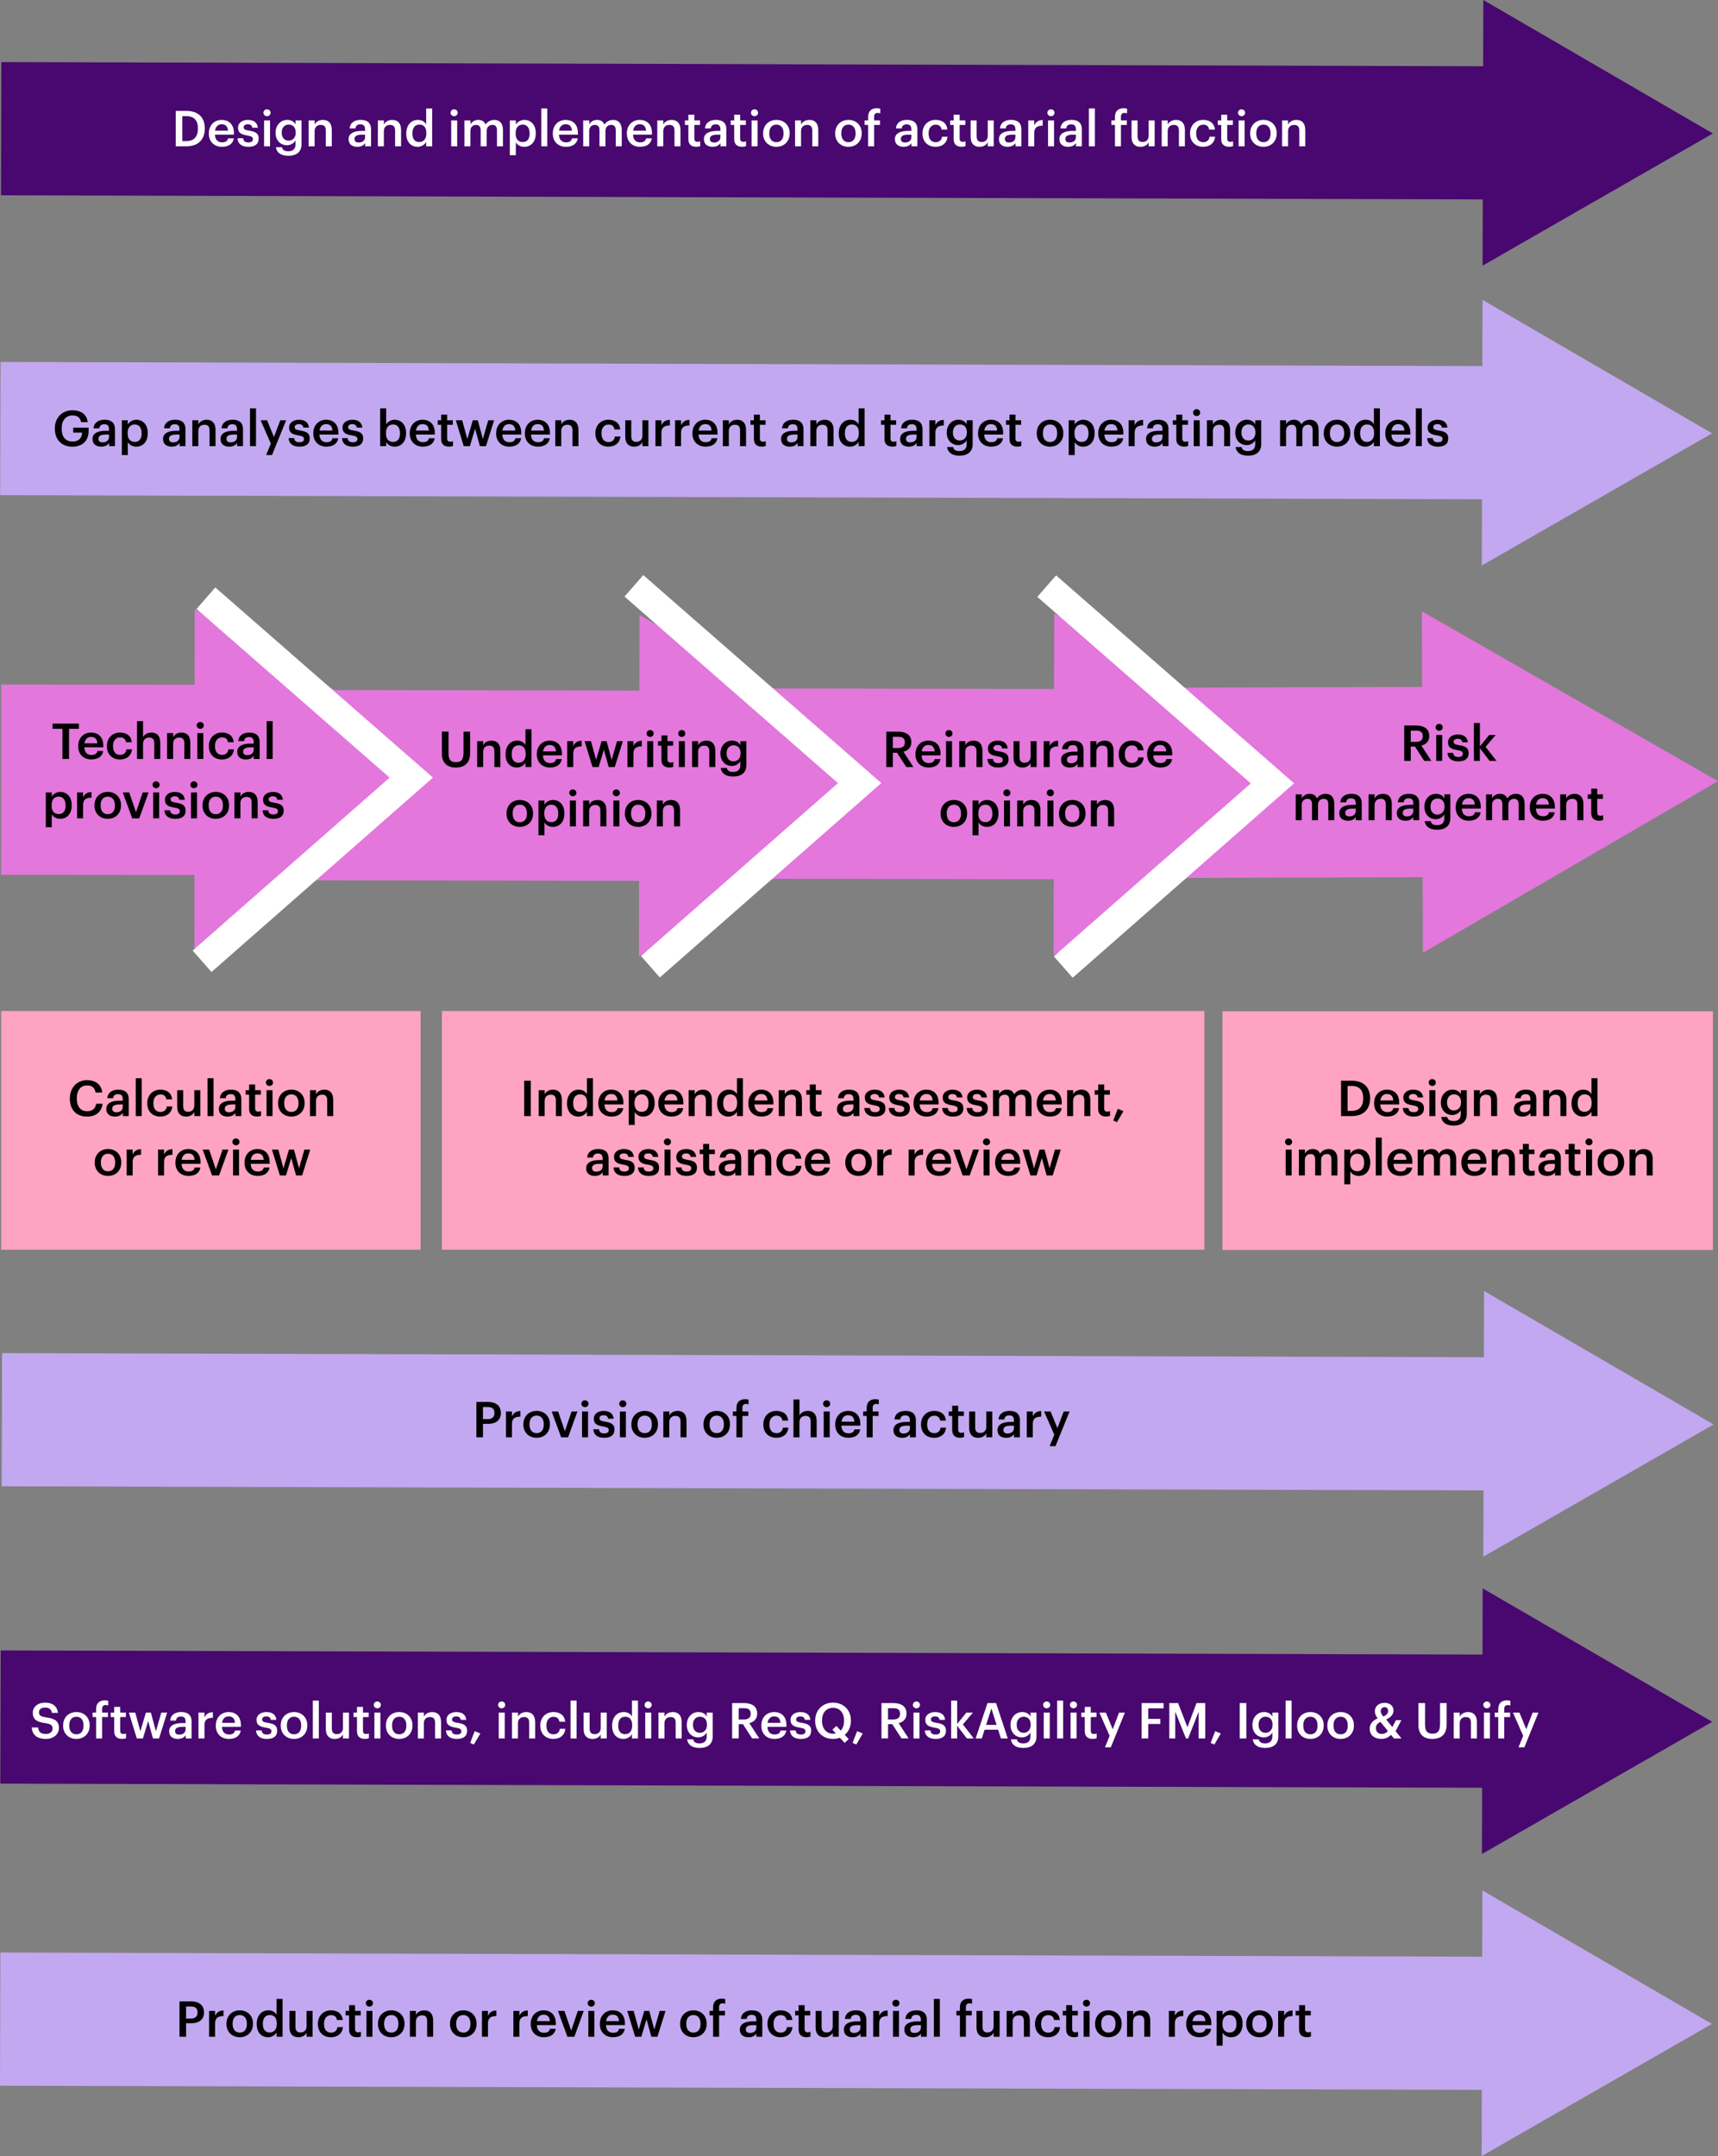 <svg xmlns="http://www.w3.org/2000/svg" id="Infographics_-_Pg_1" data-name="Infographics - Pg 1" viewBox="0 0 903.29 1133.14"><rect x="0" y="0" width="903.29" height="1133.14" fill="#808080" stroke="none"/><defs><style>.cls-1{stroke:#e377dc;stroke-width:100px}.cls-1,.cls-2,.cls-3,.cls-4{fill:none;stroke-miterlimit:10}.cls-2{stroke:#48086f}.cls-2,.cls-4{stroke-width:70px}.cls-5{fill:#48086f}.cls-3{stroke:#fff;stroke-width:15px}.cls-6{fill:#c2a8f0}.cls-7{fill:#ffa3c2}.cls-4{stroke:#c2a8f0}.cls-8{fill:#fff}.cls-9{fill:#e377dc}</style></defs><g><path d="m.1 1061.16 799.53 2.23" class="cls-4"/><path d="m779.01 1133.14 121.09-69.47-120.7-70.15-.39 139.62z" class="cls-6"/></g><g><path d="M94.37 1051.82h5.98c4.16 0 6.89 1.85 6.89 5.75v.1c0 3.93-2.83 5.67-6.81 5.67h-2.6v7.07h-3.46v-18.59Zm5.98 9.03c2.29 0 3.51-1.12 3.51-3.17v-.1c0-2.21-1.3-3.07-3.51-3.07h-2.52v6.34h2.52ZM109.95 1056.82h3.15v2.55c.86-1.72 2.13-2.73 4.42-2.76v2.94c-2.76.03-4.42.91-4.42 3.8v7.07h-3.15v-13.6ZM119.07 1063.76v-.21c0-4.21 2.99-7.02 6.99-7.02s6.97 2.78 6.97 6.94v.21c0 4.24-2.99 6.99-6.99 6.99s-6.97-2.78-6.97-6.92Zm10.74-.05v-.18c0-2.81-1.4-4.52-3.74-4.52s-3.77 1.69-3.77 4.5v.21c0 2.78 1.38 4.52 3.77 4.52s3.74-1.74 3.74-4.52ZM134.98 1063.84v-.21c0-4.34 2.57-7.1 6.11-7.1 2.21 0 3.59 1.01 4.34 2.37v-8.37h3.15v19.89h-3.15v-2.29c-.73 1.35-2.47 2.55-4.47 2.55-3.41 0-5.98-2.42-5.98-6.84Zm10.56-.16v-.21c0-2.99-1.38-4.47-3.67-4.47s-3.67 1.61-3.67 4.55v.21c0 2.99 1.51 4.42 3.54 4.42 2.18 0 3.8-1.46 3.8-4.5ZM152.19 1065.53v-8.71h3.15v8.35c0 2.05.86 2.99 2.68 2.99 1.69 0 3.17-1.09 3.17-3.25v-8.09h3.15v13.6h-3.15v-2.13c-.68 1.33-2.11 2.39-4.32 2.39-2.68 0-4.68-1.53-4.68-5.15ZM167.14 1063.79v-.21c0-4.32 3.07-7.05 6.86-7.05 3.02 0 5.85 1.35 6.21 5.1h-3.04c-.26-1.82-1.46-2.57-3.12-2.57-2.16 0-3.69 1.66-3.69 4.47v.21c0 2.96 1.46 4.52 3.77 4.52 1.66 0 3.09-.99 3.28-2.91h2.89c-.23 3.12-2.6 5.33-6.29 5.33-3.9 0-6.86-2.55-6.86-6.89ZM183.52 1066.62v-7.44h-1.82v-2.37h1.82v-2.99h3.15v2.99h2.99v2.37h-2.99v7.15c0 1.2.57 1.74 1.56 1.74.62 0 1.09-.08 1.53-.26v2.5c-.49.18-1.17.34-2.13.34-2.7 0-4.11-1.46-4.11-4.03ZM192.34 1052.79c0-1.04.83-1.82 1.87-1.82s1.87.78 1.87 1.82-.83 1.79-1.87 1.79-1.87-.78-1.87-1.79Zm.34 4.03h3.15v13.6h-3.15v-13.6ZM198.73 1063.76v-.21c0-4.21 2.99-7.02 6.99-7.02s6.97 2.78 6.97 6.94v.21c0 4.24-2.99 6.99-6.99 6.99s-6.97-2.78-6.97-6.92Zm10.74-.05v-.18c0-2.81-1.4-4.52-3.74-4.52s-3.77 1.69-3.77 4.5v.21c0 2.78 1.38 4.52 3.77 4.52s3.74-1.74 3.74-4.52ZM215.53 1056.82h3.15v2.16c.65-1.33 2.16-2.44 4.39-2.44 2.73 0 4.65 1.59 4.65 5.33v8.55h-3.15v-8.27c0-2.05-.83-2.99-2.7-2.99-1.77 0-3.2 1.09-3.2 3.25v8.01h-3.15v-13.6ZM236.61 1063.76v-.21c0-4.21 2.99-7.02 6.99-7.02s6.97 2.78 6.97 6.94v.21c0 4.24-2.99 6.99-6.99 6.99s-6.97-2.78-6.97-6.92Zm10.74-.05v-.18c0-2.81-1.4-4.52-3.74-4.52s-3.77 1.69-3.77 4.5v.21c0 2.78 1.38 4.52 3.77 4.52s3.74-1.74 3.74-4.52ZM253.41 1056.82h3.15v2.55c.86-1.72 2.13-2.73 4.42-2.76v2.94c-2.76.03-4.42.91-4.42 3.8v7.07h-3.15v-13.6ZM269.92 1056.82h3.15v2.55c.86-1.72 2.13-2.73 4.42-2.76v2.94c-2.76.03-4.42.91-4.42 3.8v7.07h-3.15v-13.6ZM279.05 1063.76v-.21c0-4.21 2.89-7.02 6.76-7.02 3.38 0 6.42 2 6.42 6.86v.91h-9.96c.1 2.57 1.4 4.03 3.74 4.03 1.9 0 2.89-.75 3.12-2.08h3.04c-.44 2.86-2.76 4.42-6.24 4.42-4 0-6.89-2.63-6.89-6.92Zm10.06-1.56c-.16-2.34-1.35-3.38-3.3-3.38s-3.17 1.27-3.48 3.38h6.79ZM293.37 1056.82h3.38l3.56 10.38 3.51-10.38h3.09l-4.91 13.6h-3.67l-4.97-13.6ZM309 1052.79c0-1.04.83-1.82 1.87-1.82s1.87.78 1.87 1.82-.83 1.79-1.87 1.79-1.87-.78-1.87-1.79Zm.34 4.03h3.15v13.6h-3.15v-13.6ZM315.39 1063.76v-.21c0-4.21 2.89-7.02 6.76-7.02 3.38 0 6.42 2 6.42 6.86v.91h-9.96c.1 2.57 1.4 4.03 3.74 4.03 1.9 0 2.89-.75 3.12-2.08h3.04c-.44 2.86-2.76 4.42-6.24 4.42-4 0-6.89-2.63-6.89-6.92Zm10.07-1.56c-.16-2.34-1.35-3.38-3.3-3.38s-3.17 1.27-3.48 3.38h6.79ZM329.8 1056.82h3.35l2.7 9.83 2.89-9.83h2.63l2.65 9.83 2.83-9.83h3.07l-4.26 13.6h-3.2l-2.52-9.15-2.76 9.15h-3.22l-4.16-13.6ZM357.59 1063.76v-.21c0-4.21 2.99-7.02 6.99-7.02s6.97 2.78 6.97 6.94v.21c0 4.24-2.99 6.99-6.99 6.99s-6.97-2.78-6.97-6.92Zm10.74-.05v-.18c0-2.81-1.4-4.52-3.74-4.52s-3.77 1.69-3.77 4.5v.21c0 2.78 1.38 4.52 3.77 4.52s3.74-1.74 3.74-4.52ZM374.93 1059.18h-1.85v-2.37h1.85v-1.82c0-2.99 1.66-4.6 4.58-4.6.75 0 1.22.08 1.79.26v2.44c-.36-.13-.86-.23-1.43-.23-1.27 0-1.79.83-1.79 2v1.95h3.09v2.37h-3.09v11.23h-3.15v-11.23ZM389 1066.65c0-3.17 3.07-4.32 6.97-4.32h1.69v-.7c0-1.82-.62-2.73-2.47-2.73-1.64 0-2.44.78-2.6 2.13h-3.04c.26-3.17 2.78-4.5 5.82-4.5s5.43 1.25 5.43 4.97v8.92h-3.09v-1.66c-.88 1.17-2.08 1.92-4.16 1.92-2.5 0-4.55-1.2-4.55-4.03Zm8.66-.99v-1.35h-1.61c-2.39 0-3.93.55-3.93 2.21 0 1.14.62 1.9 2.18 1.9 1.92 0 3.35-1.01 3.35-2.76ZM403.51 1063.79v-.21c0-4.32 3.07-7.05 6.86-7.05 3.02 0 5.85 1.35 6.21 5.1h-3.04c-.26-1.82-1.46-2.57-3.12-2.57-2.16 0-3.69 1.66-3.69 4.47v.21c0 2.96 1.46 4.52 3.77 4.52 1.66 0 3.09-.99 3.28-2.91h2.89c-.23 3.12-2.6 5.33-6.29 5.33-3.9 0-6.86-2.55-6.86-6.89ZM419.89 1066.62v-7.44h-1.82v-2.37h1.82v-2.99h3.15v2.99h2.99v2.37h-2.99v7.15c0 1.2.57 1.74 1.56 1.74.62 0 1.09-.08 1.53-.26v2.5c-.49.18-1.17.34-2.13.34-2.7 0-4.11-1.46-4.11-4.03ZM428.83 1065.53v-8.71h3.15v8.35c0 2.05.86 2.99 2.68 2.99 1.69 0 3.17-1.09 3.17-3.25v-8.09h3.15v13.6h-3.15v-2.13c-.68 1.33-2.11 2.39-4.32 2.39-2.68 0-4.68-1.53-4.68-5.15ZM443.7 1066.65c0-3.17 3.07-4.32 6.97-4.32h1.69v-.7c0-1.82-.62-2.73-2.47-2.73-1.64 0-2.44.78-2.6 2.13h-3.04c.26-3.17 2.78-4.5 5.82-4.5s5.43 1.25 5.43 4.97v8.92h-3.09v-1.66c-.88 1.17-2.08 1.92-4.16 1.92-2.5 0-4.55-1.2-4.55-4.03Zm8.66-.99v-1.35h-1.61c-2.39 0-3.93.55-3.93 2.21 0 1.14.62 1.9 2.18 1.9 1.92 0 3.35-1.01 3.35-2.76ZM459.12 1056.82h3.15v2.55c.86-1.72 2.13-2.73 4.42-2.76v2.94c-2.76.03-4.42.91-4.42 3.8v7.07h-3.15v-13.6ZM469.18 1052.79c0-1.04.83-1.82 1.87-1.82s1.87.78 1.87 1.82-.83 1.79-1.87 1.79-1.87-.78-1.87-1.79Zm.34 4.03h3.15v13.6h-3.15v-13.6ZM475.5 1066.65c0-3.17 3.07-4.32 6.97-4.32h1.69v-.7c0-1.82-.62-2.73-2.47-2.73-1.64 0-2.44.78-2.6 2.13h-3.04c.26-3.17 2.78-4.5 5.82-4.5s5.43 1.25 5.43 4.97v8.92h-3.09v-1.66c-.88 1.17-2.08 1.92-4.16 1.92-2.5 0-4.55-1.2-4.55-4.03Zm8.66-.99v-1.35h-1.61c-2.39 0-3.93.55-3.93 2.21 0 1.14.62 1.9 2.18 1.9 1.92 0 3.35-1.01 3.35-2.76ZM491 1050.53h3.15v19.89H491v-19.89ZM504.7 1059.18h-1.85v-2.37h1.85v-1.82c0-2.99 1.66-4.6 4.58-4.6.75 0 1.22.08 1.79.26v2.44c-.36-.13-.86-.23-1.43-.23-1.27 0-1.79.83-1.79 2v1.95h3.09v2.37h-3.09v11.23h-3.15v-11.23ZM513.43 1065.53v-8.71h3.15v8.35c0 2.05.86 2.99 2.68 2.99 1.69 0 3.17-1.09 3.17-3.25v-8.09h3.15v13.6h-3.15v-2.13c-.68 1.33-2.11 2.39-4.32 2.39-2.68 0-4.68-1.53-4.68-5.15ZM529.29 1056.82h3.15v2.16c.65-1.33 2.16-2.44 4.39-2.44 2.73 0 4.65 1.59 4.65 5.33v8.55h-3.15v-8.27c0-2.05-.83-2.99-2.7-2.99-1.77 0-3.2 1.09-3.2 3.25v8.01h-3.15v-13.6ZM544.19 1063.79v-.21c0-4.32 3.07-7.05 6.86-7.05 3.02 0 5.85 1.35 6.21 5.1h-3.04c-.26-1.82-1.46-2.57-3.12-2.57-2.16 0-3.69 1.66-3.69 4.47v.21c0 2.96 1.46 4.52 3.77 4.52 1.66 0 3.09-.99 3.28-2.91h2.89c-.23 3.12-2.6 5.33-6.29 5.33-3.9 0-6.86-2.55-6.86-6.89ZM560.57 1066.62v-7.44h-1.82v-2.37h1.82v-2.99h3.15v2.99h2.99v2.37h-2.99v7.15c0 1.2.57 1.74 1.56 1.74.62 0 1.09-.08 1.53-.26v2.5c-.49.18-1.17.34-2.13.34-2.7 0-4.11-1.46-4.11-4.03ZM569.38 1052.79c0-1.04.83-1.82 1.87-1.82s1.87.78 1.87 1.82-.83 1.79-1.87 1.79-1.87-.78-1.87-1.79Zm.34 4.03h3.15v13.6h-3.15v-13.6ZM575.78 1063.76v-.21c0-4.21 2.99-7.02 6.99-7.02s6.97 2.78 6.97 6.94v.21c0 4.24-2.99 6.99-6.99 6.99s-6.97-2.78-6.97-6.92Zm10.74-.05v-.18c0-2.81-1.4-4.52-3.74-4.52s-3.77 1.69-3.77 4.5v.21c0 2.78 1.38 4.52 3.77 4.52s3.74-1.74 3.74-4.52ZM592.58 1056.82h3.15v2.16c.65-1.33 2.16-2.44 4.39-2.44 2.73 0 4.65 1.59 4.65 5.33v8.55h-3.15v-8.27c0-2.05-.83-2.99-2.7-2.99-1.77 0-3.2 1.09-3.2 3.25v8.01h-3.15v-13.6ZM614.57 1056.82h3.15v2.55c.86-1.72 2.13-2.73 4.42-2.76v2.94c-2.76.03-4.42.91-4.42 3.8v7.07h-3.15v-13.6ZM623.7 1063.76v-.21c0-4.21 2.89-7.02 6.76-7.02 3.38 0 6.42 2 6.42 6.86v.91h-9.96c.1 2.57 1.4 4.03 3.74 4.03 1.9 0 2.89-.75 3.12-2.08h3.04c-.44 2.86-2.76 4.42-6.24 4.42-4 0-6.89-2.63-6.89-6.92Zm10.06-1.56c-.16-2.34-1.35-3.38-3.3-3.38s-3.17 1.27-3.48 3.38h6.79ZM639.69 1056.82h3.15v2.18c.75-1.3 2.44-2.47 4.45-2.47 3.41 0 6.03 2.52 6.03 6.92v.21c0 4.37-2.52 7.02-6.03 7.02-2.16 0-3.72-1.07-4.45-2.39v6.79h-3.15v-18.25Zm10.4 6.89v-.21c0-3.02-1.56-4.5-3.61-4.5-2.18 0-3.74 1.48-3.74 4.5v.21c0 3.04 1.48 4.47 3.77 4.47s3.59-1.56 3.59-4.47ZM655.24 1063.76v-.21c0-4.21 2.99-7.02 6.99-7.02s6.97 2.78 6.97 6.94v.21c0 4.24-2.99 6.99-6.99 6.99s-6.97-2.78-6.97-6.92Zm10.73-.05v-.18c0-2.81-1.4-4.52-3.74-4.52s-3.77 1.69-3.77 4.5v.21c0 2.78 1.38 4.52 3.77 4.52s3.74-1.74 3.74-4.52ZM672.03 1056.82h3.15v2.55c.86-1.72 2.13-2.73 4.42-2.76v2.94c-2.76.03-4.42.91-4.42 3.8v7.07h-3.15v-13.6ZM683.03 1066.62v-7.44h-1.82v-2.37h1.82v-2.99h3.15v2.99h2.99v2.37h-2.99v7.15c0 1.2.57 1.74 1.56 1.74.62 0 1.09-.08 1.53-.26v2.5c-.49.18-1.17.34-2.13.34-2.7 0-4.11-1.46-4.11-4.03Z"/></g><g><path d="m.26 902.39 799.53 2.23" class="cls-2"/><path d="m779.17 974.38 121.09-69.48-120.7-70.14-.39 139.62z" class="cls-5"/></g><g><path d="M16.68 907.87h3.33c.23 1.87.99 3.43 4.13 3.43 2.05 0 3.51-1.14 3.51-2.86s-.86-2.37-3.87-2.86c-4.45-.6-6.55-1.95-6.55-5.43 0-3.04 2.6-5.33 6.47-5.33s6.4 1.82 6.76 5.38h-3.17c-.34-1.95-1.46-2.78-3.59-2.78s-3.2 1.01-3.2 2.44c0 1.51.62 2.26 3.85 2.73 4.37.6 6.63 1.85 6.63 5.56 0 3.22-2.73 5.75-6.84 5.75-5.07 0-7.2-2.52-7.46-6.03ZM33.18 906.99v-.21c0-4.21 2.99-7.02 6.99-7.02s6.97 2.78 6.97 6.94v.21c0 4.24-2.99 6.99-6.99 6.99s-6.97-2.78-6.97-6.92Zm10.74-.05v-.18c0-2.81-1.4-4.52-3.74-4.52s-3.77 1.69-3.77 4.5v.21c0 2.78 1.38 4.52 3.77 4.52s3.74-1.74 3.74-4.52ZM50.53 902.41h-1.85v-2.37h1.85v-1.82c0-2.99 1.66-4.6 4.58-4.6.75 0 1.22.08 1.79.26v2.44c-.36-.13-.86-.23-1.43-.23-1.27 0-1.79.83-1.79 2v1.95h3.09v2.37h-3.09v11.23h-3.15v-11.23ZM60.04 909.85v-7.44h-1.82v-2.37h1.82v-2.99h3.15v2.99h2.99v2.37h-2.99v7.15c0 1.2.57 1.74 1.56 1.74.62 0 1.09-.08 1.53-.26v2.5c-.49.18-1.17.34-2.13.34-2.7 0-4.11-1.46-4.11-4.03ZM67.76 900.05h3.35l2.7 9.83 2.89-9.83h2.63l2.65 9.83 2.83-9.83h3.07l-4.26 13.6h-3.2l-2.52-9.15-2.76 9.15h-3.22l-4.16-13.6ZM88.93 909.87c0-3.17 3.07-4.32 6.97-4.32h1.69v-.7c0-1.82-.62-2.73-2.47-2.73-1.64 0-2.44.78-2.6 2.13h-3.04c.26-3.17 2.78-4.5 5.82-4.5s5.43 1.25 5.43 4.97v8.92h-3.09v-1.66c-.88 1.17-2.08 1.92-4.16 1.92-2.5 0-4.55-1.2-4.55-4.03Zm8.66-.98v-1.35h-1.61c-2.39 0-3.93.55-3.93 2.21 0 1.14.62 1.9 2.18 1.9 1.92 0 3.35-1.01 3.35-2.76ZM104.35 900.05h3.15v2.55c.86-1.72 2.13-2.73 4.42-2.76v2.94c-2.76.03-4.42.91-4.42 3.8v7.07h-3.15v-13.6ZM113.47 906.99v-.21c0-4.21 2.89-7.02 6.76-7.02 3.38 0 6.42 2 6.42 6.86v.91h-9.96c.1 2.57 1.4 4.03 3.74 4.03 1.9 0 2.89-.75 3.12-2.08h3.04c-.44 2.86-2.76 4.42-6.24 4.42-4 0-6.89-2.63-6.89-6.92Zm10.06-1.56c-.16-2.34-1.35-3.38-3.3-3.38s-3.17 1.27-3.48 3.38h6.79ZM134.61 909.41h2.96c.16 1.38.86 2.18 2.7 2.18 1.69 0 2.44-.6 2.44-1.74s-.91-1.53-2.91-1.87c-3.59-.57-4.91-1.59-4.91-4.13 0-2.73 2.55-4.08 5.1-4.08 2.78 0 4.99 1.04 5.33 4.11h-2.91c-.26-1.25-.96-1.82-2.42-1.82-1.35 0-2.16.65-2.16 1.61s.65 1.38 2.81 1.74c3.2.49 5.1 1.27 5.1 4.16s-1.95 4.34-5.43 4.34-5.56-1.61-5.69-4.5ZM147.61 906.99v-.21c0-4.21 2.99-7.02 6.99-7.02s6.97 2.78 6.97 6.94v.21c0 4.24-2.99 6.99-6.99 6.99s-6.97-2.78-6.97-6.92Zm10.74-.05v-.18c0-2.81-1.4-4.52-3.74-4.52s-3.77 1.69-3.77 4.5v.21c0 2.78 1.38 4.52 3.77 4.52s3.74-1.74 3.74-4.52ZM164.48 893.75h3.15v19.89h-3.15v-19.89ZM171.32 908.76v-8.71h3.15v8.35c0 2.05.86 2.99 2.68 2.99 1.69 0 3.17-1.09 3.17-3.25v-8.09h3.15v13.6h-3.15v-2.13c-.68 1.33-2.11 2.39-4.32 2.39-2.68 0-4.68-1.53-4.68-5.15ZM187.7 909.85v-7.44h-1.82v-2.37h1.82v-2.99h3.15v2.99h2.99v2.37h-2.99v7.15c0 1.2.57 1.74 1.56 1.74.62 0 1.09-.08 1.53-.26v2.5c-.49.18-1.17.34-2.13.34-2.7 0-4.11-1.46-4.11-4.03ZM196.51 896.02c0-1.04.83-1.82 1.87-1.82s1.87.78 1.87 1.82-.83 1.79-1.87 1.79-1.87-.78-1.87-1.79Zm.34 4.03H200v13.6h-3.15v-13.6ZM202.91 906.99v-.21c0-4.21 2.99-7.02 6.99-7.02s6.97 2.78 6.97 6.94v.21c0 4.24-2.99 6.99-6.99 6.99s-6.97-2.78-6.97-6.92Zm10.74-.05v-.18c0-2.81-1.4-4.52-3.74-4.52s-3.77 1.69-3.77 4.5v.21c0 2.78 1.38 4.52 3.77 4.52s3.74-1.74 3.74-4.52ZM219.71 900.05h3.15v2.16c.65-1.33 2.16-2.44 4.39-2.44 2.73 0 4.65 1.59 4.65 5.33v8.55h-3.15v-8.27c0-2.05-.83-2.99-2.7-2.99-1.77 0-3.2 1.09-3.2 3.25v8.01h-3.15v-13.6ZM234.47 909.41h2.96c.16 1.38.86 2.18 2.7 2.18 1.69 0 2.44-.6 2.44-1.74s-.91-1.53-2.91-1.87c-3.59-.57-4.91-1.59-4.91-4.13 0-2.73 2.55-4.08 5.1-4.08 2.78 0 4.99 1.04 5.33 4.11h-2.91c-.26-1.25-.96-1.82-2.42-1.82-1.35 0-2.16.65-2.16 1.61s.65 1.38 2.81 1.74c3.2.49 5.1 1.27 5.1 4.16s-1.95 4.34-5.43 4.34-5.56-1.61-5.69-4.5ZM247.21 915.98l2.37-6.16 2.99 1.2-3.41 5.82-1.95-.86ZM261.88 896.02c0-1.04.83-1.82 1.87-1.82s1.87.78 1.87 1.82-.83 1.79-1.87 1.79-1.87-.78-1.87-1.79Zm.34 4.03h3.15v13.6h-3.15v-13.6ZM269.18 900.05h3.15v2.16c.65-1.33 2.16-2.44 4.39-2.44 2.73 0 4.65 1.59 4.65 5.33v8.55h-3.15v-8.27c0-2.05-.83-2.99-2.7-2.99-1.77 0-3.2 1.09-3.2 3.25v8.01h-3.15v-13.6ZM284.08 907.01v-.21c0-4.32 3.07-7.05 6.86-7.05 3.02 0 5.85 1.35 6.21 5.1h-3.04c-.26-1.82-1.46-2.57-3.12-2.57-2.16 0-3.69 1.66-3.69 4.47v.21c0 2.96 1.46 4.52 3.77 4.52 1.66 0 3.09-.99 3.28-2.91h2.89c-.23 3.12-2.6 5.33-6.29 5.33-3.9 0-6.86-2.55-6.86-6.89ZM300.02 893.75h3.15v19.89h-3.15v-19.89ZM306.86 908.76v-8.71h3.15v8.35c0 2.05.86 2.99 2.68 2.99 1.69 0 3.17-1.09 3.17-3.25v-8.09h3.15v13.6h-3.15v-2.13c-.68 1.33-2.11 2.39-4.32 2.39-2.68 0-4.68-1.53-4.68-5.15ZM321.83 907.07v-.21c0-4.34 2.57-7.1 6.11-7.1 2.21 0 3.59 1.01 4.34 2.37v-8.37h3.15v19.89h-3.15v-2.29c-.73 1.35-2.47 2.55-4.47 2.55-3.41 0-5.98-2.42-5.98-6.84Zm10.56-.16v-.21c0-2.99-1.38-4.47-3.67-4.47s-3.67 1.61-3.67 4.55v.21c0 2.99 1.51 4.42 3.54 4.42 2.18 0 3.8-1.46 3.8-4.5ZM338.91 896.02c0-1.04.83-1.82 1.87-1.82s1.87.78 1.87 1.82-.83 1.79-1.87 1.79-1.87-.78-1.87-1.79Zm.34 4.03h3.15v13.6h-3.15v-13.6ZM346.22 900.05h3.15v2.16c.65-1.33 2.16-2.44 4.39-2.44 2.73 0 4.65 1.59 4.65 5.33v8.55h-3.15v-8.27c0-2.05-.83-2.99-2.7-2.99-1.77 0-3.2 1.09-3.2 3.25v8.01h-3.15v-13.6ZM361.27 914.11h3.17c.26 1.35 1.3 2.13 3.35 2.13 2.44 0 3.8-1.22 3.8-3.67v-2c-.75 1.3-2.44 2.52-4.45 2.52-3.41 0-6.03-2.55-6.03-6.47v-.18c0-3.82 2.6-6.68 6.11-6.68 2.24 0 3.59 1.01 4.37 2.37v-2.08h3.15v12.58c-.03 4-2.7 6.01-6.92 6.01s-6.19-1.92-6.55-4.52Zm10.43-7.59v-.18c0-2.57-1.4-4.11-3.67-4.11s-3.69 1.69-3.69 4.16v.21c0 2.52 1.56 4.08 3.59 4.08 2.18 0 3.77-1.56 3.77-4.16ZM384.93 895.05h6.24c4.08 0 6.94 1.66 6.94 5.46v.1c0 2.91-1.82 4.39-4.13 4.99l5.23 8.03h-3.74l-4.86-7.51h-2.21v7.51h-3.46v-18.59Zm6.24 8.61c2.31 0 3.54-.99 3.54-2.96v-.1c0-2.13-1.33-2.86-3.54-2.86h-2.78v5.93h2.78ZM400.3 906.99v-.21c0-4.21 2.89-7.02 6.76-7.02 3.38 0 6.42 2 6.42 6.86v.91h-9.96c.1 2.57 1.4 4.03 3.74 4.03 1.9 0 2.89-.75 3.12-2.08h3.04c-.44 2.86-2.76 4.42-6.24 4.42-4 0-6.89-2.63-6.89-6.92Zm10.06-1.56c-.16-2.34-1.35-3.38-3.3-3.38s-3.17 1.27-3.48 3.38h6.79ZM415.38 909.41h2.96c.16 1.38.86 2.18 2.7 2.18 1.69 0 2.44-.6 2.44-1.74s-.91-1.53-2.91-1.87c-3.59-.57-4.91-1.59-4.91-4.13 0-2.73 2.55-4.08 5.1-4.08 2.78 0 4.99 1.04 5.33 4.11h-2.91c-.26-1.25-.96-1.82-2.42-1.82-1.35 0-2.16.65-2.16 1.61s.65 1.38 2.81 1.74c3.2.49 5.1 1.27 5.1 4.16s-1.95 4.34-5.43 4.34-5.56-1.61-5.69-4.5ZM441.59 913.28c-1.07.39-2.29.62-3.59.62-5.69 0-9.41-4.08-9.41-9.44v-.21c0-5.43 3.9-9.44 9.41-9.44s9.39 3.93 9.39 9.36v.21c0 3.07-1.2 5.67-3.22 7.38l2.05 2.21-2.08 2.03-2.55-2.73Zm-2.11-2.26-1.82-1.98 2.11-1.98 2.29 2.47c1.09-1.2 1.72-2.96 1.72-5.15v-.21c0-3.82-2.13-6.63-5.77-6.63s-5.82 2.68-5.82 6.68v.21c0 4.16 2.5 6.73 5.85 6.73.52 0 1.01-.05 1.46-.16ZM448.27 915.98l2.37-6.16 2.99 1.2-3.41 5.82-1.95-.86ZM463.45 895.05h6.24c4.08 0 6.94 1.66 6.94 5.46v.1c0 2.91-1.82 4.39-4.13 4.99l5.23 8.03h-3.74l-4.86-7.51h-2.21v7.51h-3.46v-18.59Zm6.24 8.61c2.31 0 3.54-.99 3.54-2.96v-.1c0-2.13-1.33-2.86-3.54-2.86h-2.78v5.93h2.78ZM479.96 896.02c0-1.04.83-1.82 1.87-1.82s1.87.78 1.87 1.82-.83 1.79-1.87 1.79-1.87-.78-1.87-1.79Zm.34 4.03h3.15v13.6h-3.15v-13.6ZM486.23 909.41h2.96c.16 1.38.86 2.18 2.7 2.18 1.69 0 2.44-.6 2.44-1.74s-.91-1.53-2.91-1.87c-3.59-.57-4.91-1.59-4.91-4.13 0-2.73 2.55-4.08 5.1-4.08 2.78 0 4.99 1.04 5.33 4.11h-2.91c-.26-1.25-.96-1.82-2.42-1.82-1.35 0-2.16.65-2.16 1.61s.65 1.38 2.81 1.74c3.2.49 5.1 1.27 5.1 4.16s-1.95 4.34-5.43 4.34-5.56-1.61-5.69-4.5ZM500.11 893.75h3.15v12.27l4.86-5.98h3.43l-5.28 6.24 5.72 7.36h-3.64l-5.1-6.68v6.68h-3.15v-19.89ZM519.2 895.05h4.52l6.14 18.59h-3.59l-1.48-4.6h-7.1l-1.46 4.6h-3.25l6.21-18.59Zm-.71 11.47h5.49l-2.73-8.63-2.76 8.63ZM531.49 914.11h3.17c.26 1.35 1.3 2.13 3.35 2.13 2.44 0 3.8-1.22 3.8-3.67v-2c-.75 1.3-2.44 2.52-4.45 2.52-3.41 0-6.03-2.55-6.03-6.47v-.18c0-3.82 2.6-6.68 6.11-6.68 2.24 0 3.59 1.01 4.37 2.37v-2.08h3.15v12.58c-.03 4-2.7 6.01-6.92 6.01s-6.19-1.92-6.55-4.52Zm10.43-7.59v-.18c0-2.57-1.4-4.11-3.67-4.11s-3.69 1.69-3.69 4.16v.21c0 2.52 1.56 4.08 3.59 4.08 2.18 0 3.77-1.56 3.77-4.16ZM548.45 896.02c0-1.04.83-1.82 1.87-1.82s1.87.78 1.87 1.82-.83 1.79-1.87 1.79-1.87-.78-1.87-1.79Zm.33 4.03h3.15v13.6h-3.15v-13.6ZM555.83 893.75h3.15v19.89h-3.15v-19.89ZM562.54 896.02c0-1.04.83-1.82 1.87-1.82s1.87.78 1.87 1.82-.83 1.79-1.87 1.79-1.87-.78-1.87-1.79Zm.34 4.03h3.15v13.6h-3.15v-13.6ZM570.36 909.85v-7.44h-1.82v-2.37h1.82v-2.99h3.15v2.99h2.99v2.37h-2.99v7.15c0 1.2.57 1.74 1.56 1.74.62 0 1.09-.08 1.53-.26v2.5c-.49.18-1.17.34-2.13.34-2.7 0-4.11-1.46-4.11-4.03ZM583.41 912.27l-5.38-12.22h3.41l3.61 8.76 3.33-8.76h3.07l-7.41 18.25h-3.09l2.47-6.03ZM600.26 895.05h11.52v2.76h-8.06v5.54h6.34v2.68h-6.34v7.62h-3.46v-18.59ZM614.8 895.05h4.63l4.89 12.69 4.78-12.69h4.58v18.59h-3.46V899.6l-5.54 14.04h-1.12l-5.64-14.04v14.04h-3.12v-18.59ZM636.53 915.98l2.37-6.16 2.99 1.2-3.41 5.82-1.95-.86ZM651.82 895.05h3.48v18.59h-3.48v-18.59ZM658.66 914.11h3.17c.26 1.35 1.3 2.13 3.35 2.13 2.44 0 3.8-1.22 3.8-3.67v-2c-.75 1.3-2.44 2.52-4.45 2.52-3.41 0-6.03-2.55-6.03-6.47v-.18c0-3.82 2.6-6.68 6.11-6.68 2.24 0 3.59 1.01 4.37 2.37v-2.08h3.15v12.58c-.03 4-2.7 6.01-6.92 6.01s-6.19-1.92-6.55-4.52Zm10.42-7.59v-.18c0-2.57-1.4-4.11-3.67-4.11s-3.69 1.69-3.69 4.16v.21c0 2.52 1.56 4.08 3.59 4.08 2.18 0 3.77-1.56 3.77-4.16ZM675.95 893.75h3.15v19.89h-3.15v-19.89ZM682.01 906.99v-.21c0-4.21 2.99-7.02 6.99-7.02s6.97 2.78 6.97 6.94v.21c0 4.24-2.99 6.99-6.99 6.99s-6.97-2.78-6.97-6.92Zm10.73-.05v-.18c0-2.81-1.4-4.52-3.74-4.52s-3.77 1.69-3.77 4.5v.21c0 2.78 1.38 4.52 3.77 4.52s3.74-1.74 3.74-4.52ZM697.89 906.99v-.21c0-4.21 2.99-7.02 6.99-7.02s6.97 2.78 6.97 6.94v.21c0 4.24-2.99 6.99-6.99 6.99s-6.97-2.78-6.97-6.92Zm10.74-.05v-.18c0-2.81-1.4-4.52-3.74-4.52s-3.77 1.69-3.77 4.5v.21c0 2.78 1.38 4.52 3.77 4.52s3.74-1.74 3.74-4.52ZM733.77 909.85l3.12 3.8h-3.98l-1.56-1.9c-1.17 1.2-2.7 2.13-5.1 2.13-3.61 0-6.11-2.05-6.11-5.3 0-2.73 1.69-4.32 4.19-5.51-.99-1.3-1.46-2.55-1.46-3.67 0-2.94 2.42-4.5 5.12-4.5 2.55 0 4.68 1.53 4.68 4.03 0 2.16-1.46 3.69-3.87 4.73l3.28 4 1.9-3.64h2.83l-3.04 5.82Zm-4.03-.11-3.95-4.81c-1.38.7-2.37 1.56-2.37 3.3 0 1.87 1.17 3.04 3.2 3.04 1.2 0 2.26-.52 3.12-1.53Zm-2.39-7.59c1.74-.81 2.47-1.64 2.47-3.09 0-1.07-.73-1.85-1.82-1.85s-2.05.73-2.05 2.21c0 .86.52 1.66 1.4 2.73ZM745.78 906.57v-11.52h3.48v11.26c0 3.41 1.09 4.81 3.85 4.81s4.03-1.2 4.03-5.04v-11.02h3.48v11.31c0 4.86-2.63 7.54-7.54 7.54-4.65 0-7.31-2.55-7.31-7.33ZM764.35 900.05h3.15v2.16c.65-1.33 2.16-2.44 4.39-2.44 2.73 0 4.65 1.59 4.65 5.33v8.55h-3.15v-8.27c0-2.05-.83-2.99-2.7-2.99-1.77 0-3.2 1.09-3.2 3.25v8.01h-3.15v-13.6ZM779.89 896.02c0-1.04.83-1.82 1.87-1.82s1.87.78 1.87 1.82-.83 1.79-1.87 1.79-1.87-.78-1.87-1.79Zm.34 4.03h3.15v13.6h-3.15v-13.6ZM787.75 902.41h-1.85v-2.37h1.85v-1.82c0-2.99 1.66-4.6 4.58-4.6.75 0 1.22.08 1.79.26v2.44c-.36-.13-.86-.23-1.43-.23-1.27 0-1.79.83-1.79 2v1.95h3.09v2.37h-3.09v11.23h-3.15v-11.23ZM800.85 912.27l-5.38-12.22h3.41l3.61 8.76 3.33-8.76h3.07l-7.41 18.25h-3.09l2.47-6.03Z" class="cls-8"/></g><g><path d="m.99 746.12 799.53 2.23" class="cls-4"/><path d="m779.9 818.1 121.09-69.47-120.7-70.14-.39 139.61z" class="cls-6"/></g><g><path d="M250.47 736.79h5.98c4.16 0 6.89 1.85 6.89 5.75v.1c0 3.93-2.83 5.67-6.81 5.67h-2.6v7.07h-3.46v-18.59Zm5.98 9.02c2.29 0 3.51-1.12 3.51-3.17v-.1c0-2.21-1.3-3.07-3.51-3.07h-2.52v6.34h2.52ZM266.04 741.78h3.15v2.55c.86-1.72 2.13-2.73 4.42-2.76v2.94c-2.76.03-4.42.91-4.42 3.8v7.07h-3.15v-13.6ZM275.17 748.72v-.21c0-4.21 2.99-7.02 6.99-7.02s6.97 2.78 6.97 6.94v.21c0 4.24-2.99 6.99-6.99 6.99s-6.97-2.78-6.97-6.92Zm10.74-.05v-.18c0-2.81-1.4-4.52-3.74-4.52s-3.77 1.69-3.77 4.5v.21c0 2.78 1.38 4.52 3.77 4.52s3.74-1.74 3.74-4.52ZM290.07 741.78h3.38l3.56 10.38 3.51-10.38h3.09l-4.91 13.6h-3.67l-4.97-13.6ZM305.69 737.75c0-1.04.83-1.82 1.87-1.82s1.87.78 1.87 1.82-.83 1.79-1.87 1.79-1.87-.78-1.87-1.79Zm.34 4.03h3.15v13.6h-3.15v-13.6ZM311.96 751.14h2.96c.16 1.38.86 2.18 2.7 2.18 1.69 0 2.44-.6 2.44-1.74s-.91-1.53-2.91-1.87c-3.59-.57-4.91-1.59-4.91-4.13 0-2.73 2.55-4.08 5.1-4.08 2.78 0 4.99 1.04 5.33 4.11h-2.91c-.26-1.25-.96-1.82-2.42-1.82-1.35 0-2.16.65-2.16 1.61s.65 1.38 2.81 1.74c3.2.49 5.1 1.27 5.1 4.16s-1.95 4.34-5.43 4.34-5.56-1.61-5.69-4.5ZM325.58 737.75c0-1.04.83-1.82 1.87-1.82s1.87.78 1.87 1.82-.83 1.79-1.87 1.79-1.87-.78-1.87-1.79Zm.34 4.03h3.15v13.6h-3.15v-13.6ZM331.98 748.72v-.21c0-4.21 2.99-7.02 6.99-7.02s6.97 2.78 6.97 6.94v.21c0 4.24-2.99 6.99-6.99 6.99s-6.97-2.78-6.97-6.92Zm10.74-.05v-.18c0-2.81-1.4-4.52-3.74-4.52s-3.77 1.69-3.77 4.5v.21c0 2.78 1.38 4.52 3.77 4.52s3.74-1.74 3.74-4.52ZM348.77 741.78h3.15v2.16c.65-1.33 2.16-2.44 4.39-2.44 2.73 0 4.65 1.59 4.65 5.33v8.55h-3.15v-8.27c0-2.05-.83-2.99-2.7-2.99-1.77 0-3.2 1.09-3.2 3.25v8.01h-3.15v-13.6ZM369.86 748.72v-.21c0-4.21 2.99-7.02 6.99-7.02s6.97 2.78 6.97 6.94v.21c0 4.24-2.99 6.99-6.99 6.99s-6.97-2.78-6.97-6.92Zm10.74-.05v-.18c0-2.81-1.4-4.52-3.74-4.52s-3.77 1.69-3.77 4.5v.21c0 2.78 1.38 4.52 3.77 4.52s3.74-1.74 3.74-4.52ZM387.2 744.15h-1.85v-2.37h1.85v-1.82c0-2.99 1.66-4.6 4.58-4.6.75 0 1.22.08 1.79.26v2.44c-.36-.13-.86-.23-1.43-.23-1.27 0-1.79.83-1.79 2v1.95h3.09v2.37h-3.09v11.23h-3.15v-11.23ZM401.34 748.75v-.21c0-4.32 3.07-7.05 6.86-7.05 3.02 0 5.85 1.35 6.21 5.1h-3.04c-.26-1.82-1.46-2.57-3.12-2.57-2.16 0-3.69 1.66-3.69 4.47v.21c0 2.96 1.46 4.52 3.77 4.52 1.66 0 3.09-.99 3.28-2.91h2.89c-.23 3.12-2.6 5.33-6.29 5.33-3.9 0-6.86-2.55-6.86-6.89ZM417.2 735.49h3.15v8.45c.65-1.33 2.16-2.44 4.39-2.44 2.73 0 4.65 1.59 4.65 5.33v8.55h-3.15v-8.27c0-2.05-.83-2.99-2.7-2.99-1.77 0-3.2 1.09-3.2 3.25v8.01h-3.15v-19.89ZM432.75 737.75c0-1.04.83-1.82 1.87-1.82s1.87.78 1.87 1.82-.83 1.79-1.87 1.79-1.87-.78-1.87-1.79Zm.34 4.03h3.15v13.6h-3.15v-13.6ZM439.15 748.72v-.21c0-4.21 2.89-7.02 6.76-7.02 3.38 0 6.42 2 6.42 6.86v.91h-9.96c.1 2.57 1.4 4.03 3.74 4.03 1.9 0 2.89-.75 3.12-2.08h3.04c-.44 2.86-2.76 4.42-6.24 4.42-4 0-6.89-2.63-6.89-6.92Zm10.06-1.56c-.16-2.34-1.35-3.38-3.3-3.38s-3.17 1.27-3.48 3.38h6.79ZM455.68 744.15h-1.85v-2.37h1.85v-1.82c0-2.99 1.66-4.6 4.58-4.6.75 0 1.22.08 1.79.26v2.44c-.36-.13-.86-.23-1.43-.23-1.27 0-1.79.83-1.79 2v1.95h3.09v2.37h-3.09v11.23h-3.15v-11.23ZM469.75 751.61c0-3.17 3.07-4.32 6.97-4.32h1.69v-.7c0-1.82-.62-2.73-2.47-2.73-1.64 0-2.44.78-2.6 2.13h-3.04c.26-3.17 2.78-4.5 5.82-4.5s5.43 1.25 5.43 4.97v8.92h-3.09v-1.66c-.88 1.17-2.08 1.92-4.16 1.92-2.5 0-4.55-1.2-4.55-4.03Zm8.66-.99v-1.35h-1.61c-2.39 0-3.93.55-3.93 2.21 0 1.14.62 1.9 2.18 1.9 1.92 0 3.35-1.01 3.35-2.76ZM484.26 748.75v-.21c0-4.32 3.07-7.05 6.86-7.05 3.02 0 5.85 1.35 6.21 5.1h-3.04c-.26-1.82-1.46-2.57-3.12-2.57-2.16 0-3.69 1.66-3.69 4.47v.21c0 2.96 1.46 4.52 3.77 4.52 1.66 0 3.09-.99 3.28-2.91h2.89c-.23 3.12-2.6 5.33-6.29 5.33-3.9 0-6.86-2.55-6.86-6.89ZM500.64 751.58v-7.44h-1.82v-2.37h1.82v-2.99h3.15v2.99h2.99v2.37h-2.99v7.15c0 1.2.57 1.74 1.56 1.74.62 0 1.09-.08 1.53-.26v2.5c-.49.18-1.17.34-2.13.34-2.7 0-4.11-1.46-4.11-4.03ZM509.58 750.49v-8.71h3.15v8.35c0 2.05.86 2.99 2.68 2.99 1.69 0 3.17-1.09 3.17-3.25v-8.09h3.15v13.6h-3.15v-2.13c-.68 1.33-2.11 2.39-4.32 2.39-2.68 0-4.68-1.53-4.68-5.15ZM524.45 751.61c0-3.17 3.07-4.32 6.97-4.32h1.69v-.7c0-1.82-.62-2.73-2.47-2.73-1.64 0-2.44.78-2.6 2.13H525c.26-3.17 2.78-4.5 5.82-4.5s5.43 1.25 5.43 4.97v8.92h-3.09v-1.66c-.88 1.17-2.08 1.92-4.16 1.92-2.5 0-4.55-1.2-4.55-4.03Zm8.66-.99v-1.35h-1.61c-2.39 0-3.93.55-3.93 2.21 0 1.14.62 1.9 2.18 1.9 1.92 0 3.35-1.01 3.35-2.76ZM539.87 741.78h3.15v2.55c.86-1.72 2.13-2.73 4.42-2.76v2.94c-2.76.03-4.42.91-4.42 3.8v7.07h-3.15v-13.6ZM554.33 754l-5.38-12.22h3.41l3.61 8.76 3.33-8.76h3.07l-7.41 18.25h-3.09l2.47-6.03Z"/></g><g><path d="m350.49 411.73 229.9.4" class="cls-1"/><path d="m553.98 501.84 155.59-89.49-155.28-90.02-.31 179.51z" class="cls-9"/></g><g><path d="m585.76 411.5 188.36-.57" class="cls-1"/><path d="m748.13 500.76 155.16-90.22-155.7-89.28.54 179.5z" class="cls-9"/></g><path d="m550.33 308.04 118.7 103.66-110 96.53" class="cls-3"/><g><path d="m132.45 412.58 229.9.4" class="cls-1"/><path d="m335.93 502.69 155.59-89.48-155.27-90.03-.32 179.51z" class="cls-9"/></g><g><path d="m.6 409.76 127.95.12" class="cls-1"/><path d="m102.2 499.61 155.52-89.6-155.35-89.91-.17 179.51z" class="cls-9"/></g><g><path d="m.18 225.22 799.54 2.24" class="cls-4"/><path d="m779.09 297.21 121.09-69.47-120.7-70.15-.39 139.62z" class="cls-6"/></g><g><path d="M28.83 225.31v-.21c0-5.54 3.85-9.49 9.28-9.49 3.98 0 7.51 1.82 8.01 6.27h-3.46c-.42-2.47-2.08-3.54-4.5-3.54-3.64 0-5.75 2.7-5.75 6.79v.21c0 3.98 1.85 6.71 5.75 6.71 3.48 0 4.91-2.11 5.02-4.68H38.5v-2.6h8.09v1.72c0 5.15-3.22 8.27-8.48 8.27-5.95 0-9.28-3.95-9.28-9.44ZM48.64 230.71c0-3.17 3.07-4.32 6.97-4.32h1.69v-.7c0-1.82-.62-2.73-2.47-2.73-1.64 0-2.44.78-2.6 2.13h-3.04c.26-3.17 2.78-4.5 5.82-4.5s5.43 1.25 5.43 4.97v8.92h-3.09v-1.66c-.88 1.17-2.08 1.92-4.16 1.92-2.5 0-4.55-1.2-4.55-4.03Zm8.66-.98v-1.35h-1.61c-2.39 0-3.93.55-3.93 2.21 0 1.14.62 1.9 2.18 1.9 1.92 0 3.35-1.01 3.35-2.76ZM64.06 220.89h3.15v2.18c.75-1.3 2.44-2.47 4.45-2.47 3.41 0 6.03 2.52 6.03 6.92v.21c0 4.37-2.52 7.02-6.03 7.02-2.16 0-3.72-1.07-4.45-2.39v6.79h-3.15V220.9Zm10.4 6.89v-.21c0-3.02-1.56-4.5-3.61-4.5-2.18 0-3.74 1.48-3.74 4.5v.21c0 3.04 1.48 4.47 3.77 4.47s3.59-1.56 3.59-4.47ZM85.72 230.71c0-3.17 3.07-4.32 6.97-4.32h1.69v-.7c0-1.82-.62-2.73-2.47-2.73-1.64 0-2.44.78-2.6 2.13h-3.04c.26-3.17 2.78-4.5 5.82-4.5s5.43 1.25 5.43 4.97v8.92h-3.09v-1.66c-.88 1.17-2.08 1.92-4.16 1.92-2.5 0-4.55-1.2-4.55-4.03Zm8.66-.98v-1.35h-1.61c-2.39 0-3.93.55-3.93 2.21 0 1.14.62 1.9 2.18 1.9 1.92 0 3.35-1.01 3.35-2.76ZM101.13 220.89h3.15v2.16c.65-1.33 2.16-2.44 4.39-2.44 2.73 0 4.65 1.59 4.65 5.33v8.55h-3.15v-8.27c0-2.05-.83-2.99-2.7-2.99-1.77 0-3.2 1.09-3.2 3.25v8.01h-3.15v-13.6ZM115.95 230.71c0-3.17 3.07-4.32 6.97-4.32h1.69v-.7c0-1.82-.62-2.73-2.47-2.73-1.64 0-2.44.78-2.6 2.13h-3.04c.26-3.17 2.78-4.5 5.82-4.5s5.43 1.25 5.43 4.97v8.92h-3.09v-1.66c-.88 1.17-2.08 1.92-4.16 1.92-2.5 0-4.55-1.2-4.55-4.03Zm8.66-.98v-1.35H123c-2.39 0-3.93.55-3.93 2.21 0 1.14.62 1.9 2.18 1.9 1.92 0 3.35-1.01 3.35-2.76ZM131.45 214.59h3.15v19.89h-3.15v-19.89ZM142.4 233.11l-5.38-12.22h3.41l3.61 8.76 3.33-8.76h3.07l-7.41 18.25h-3.09l2.47-6.03ZM151.73 230.25h2.96c.16 1.38.86 2.18 2.7 2.18 1.69 0 2.44-.6 2.44-1.74s-.91-1.53-2.91-1.87c-3.59-.57-4.91-1.59-4.91-4.13 0-2.73 2.55-4.08 5.1-4.08 2.78 0 4.99 1.04 5.33 4.11h-2.91c-.26-1.25-.96-1.82-2.42-1.82-1.35 0-2.16.65-2.16 1.61s.65 1.38 2.81 1.74c3.2.49 5.1 1.27 5.1 4.16s-1.95 4.34-5.43 4.34-5.56-1.61-5.69-4.5ZM164.73 227.83v-.21c0-4.21 2.89-7.02 6.76-7.02 3.38 0 6.42 2 6.42 6.86v.91h-9.96c.1 2.57 1.4 4.03 3.74 4.03 1.9 0 2.89-.75 3.12-2.08h3.04c-.44 2.86-2.76 4.42-6.24 4.42-4 0-6.89-2.63-6.89-6.92Zm10.06-1.56c-.16-2.34-1.35-3.38-3.3-3.38s-3.17 1.27-3.48 3.38h6.79ZM179.81 230.25h2.96c.16 1.38.86 2.18 2.7 2.18 1.69 0 2.44-.6 2.44-1.74s-.91-1.53-2.91-1.87c-3.59-.57-4.91-1.59-4.91-4.13 0-2.73 2.55-4.08 5.1-4.08 2.78 0 4.99 1.04 5.33 4.11h-2.91c-.26-1.25-.96-1.82-2.42-1.82-1.35 0-2.16.65-2.16 1.61s.65 1.38 2.81 1.74c3.2.49 5.1 1.27 5.1 4.16s-1.95 4.34-5.43 4.34-5.56-1.61-5.69-4.5ZM203.03 232.3v2.18h-3.15v-19.89h3.15v8.48c.75-1.3 2.44-2.47 4.45-2.47 3.41 0 6.03 2.52 6.03 6.92v.21c0 4.37-2.52 7.02-6.03 7.02-2.16 0-3.72-1.07-4.45-2.44Zm7.25-4.52v-.21c0-3.02-1.56-4.5-3.61-4.5-2.18 0-3.74 1.48-3.74 4.5v.21c0 3.04 1.48 4.47 3.77 4.47s3.59-1.56 3.59-4.47ZM215.43 227.83v-.21c0-4.21 2.89-7.02 6.76-7.02 3.38 0 6.42 2 6.42 6.86v.91h-9.96c.1 2.57 1.4 4.03 3.74 4.03 1.9 0 2.89-.75 3.12-2.08h3.04c-.44 2.86-2.76 4.42-6.24 4.42-4 0-6.89-2.63-6.89-6.92Zm10.06-1.56c-.16-2.34-1.35-3.38-3.3-3.38s-3.17 1.27-3.48 3.38h6.79ZM231.94 230.69v-7.44h-1.82v-2.37h1.82v-2.99h3.15v2.99h2.99v2.37h-2.99v7.15c0 1.2.57 1.74 1.56 1.74.62 0 1.09-.08 1.53-.26v2.5c-.49.18-1.17.34-2.13.34-2.7 0-4.11-1.46-4.11-4.03ZM239.66 220.89h3.35l2.7 9.83 2.89-9.83h2.63l2.65 9.83 2.83-9.83h3.07l-4.26 13.6h-3.2l-2.52-9.15-2.76 9.15h-3.22l-4.16-13.6ZM260.88 227.83v-.21c0-4.21 2.89-7.02 6.76-7.02 3.38 0 6.42 2 6.42 6.86v.91h-9.96c.1 2.57 1.4 4.03 3.74 4.03 1.9 0 2.89-.75 3.12-2.08H274c-.44 2.86-2.76 4.42-6.24 4.42-4 0-6.89-2.63-6.89-6.92Zm10.06-1.56c-.16-2.34-1.35-3.38-3.3-3.38s-3.17 1.27-3.48 3.38h6.79ZM275.96 227.83v-.21c0-4.21 2.89-7.02 6.76-7.02 3.38 0 6.42 2 6.42 6.86v.91h-9.96c.1 2.57 1.4 4.03 3.74 4.03 1.9 0 2.89-.75 3.12-2.08h3.04c-.44 2.86-2.76 4.42-6.24 4.42-4 0-6.89-2.63-6.89-6.92Zm10.06-1.56c-.16-2.34-1.35-3.38-3.3-3.38s-3.17 1.27-3.48 3.38h6.79ZM291.95 220.89h3.15v2.16c.65-1.33 2.16-2.44 4.39-2.44 2.73 0 4.65 1.59 4.65 5.33v8.55h-3.15v-8.27c0-2.05-.83-2.99-2.7-2.99-1.77 0-3.2 1.09-3.2 3.25v8.01h-3.15v-13.6ZM313.03 227.85v-.21c0-4.32 3.07-7.05 6.86-7.05 3.02 0 5.85 1.35 6.21 5.1h-3.04c-.26-1.82-1.46-2.57-3.12-2.57-2.16 0-3.69 1.66-3.69 4.47v.21c0 2.96 1.46 4.52 3.77 4.52 1.66 0 3.09-.99 3.28-2.91h2.89c-.23 3.12-2.6 5.33-6.29 5.33-3.9 0-6.86-2.55-6.86-6.89ZM328.76 229.6v-8.71h3.15v8.35c0 2.05.86 2.99 2.68 2.99 1.69 0 3.17-1.09 3.17-3.25v-8.09h3.15v13.6h-3.15v-2.13c-.68 1.33-2.11 2.39-4.32 2.39-2.68 0-4.68-1.53-4.68-5.15ZM344.62 220.89h3.15v2.55c.86-1.72 2.13-2.73 4.42-2.76v2.94c-2.76.03-4.42.91-4.42 3.8v7.07h-3.15v-13.6ZM354.94 220.89h3.15v2.55c.86-1.72 2.13-2.73 4.42-2.76v2.94c-2.76.03-4.42.91-4.42 3.8v7.07h-3.15v-13.6ZM364.07 227.83v-.21c0-4.21 2.89-7.02 6.76-7.02 3.38 0 6.42 2 6.42 6.86v.91h-9.96c.1 2.57 1.4 4.03 3.74 4.03 1.9 0 2.89-.75 3.12-2.08h3.04c-.44 2.86-2.76 4.42-6.24 4.42-4 0-6.89-2.63-6.89-6.92Zm10.06-1.56c-.16-2.34-1.35-3.38-3.3-3.38s-3.17 1.27-3.48 3.38h6.79ZM380.06 220.89h3.15v2.16c.65-1.33 2.16-2.44 4.39-2.44 2.73 0 4.65 1.59 4.65 5.33v8.55h-3.15v-8.27c0-2.05-.83-2.99-2.7-2.99-1.77 0-3.2 1.09-3.2 3.25v8.01h-3.15v-13.6ZM396.39 230.69v-7.44h-1.82v-2.37h1.82v-2.99h3.15v2.99h2.99v2.37h-2.99v7.15c0 1.2.57 1.74 1.56 1.74.62 0 1.09-.08 1.53-.26v2.5c-.49.18-1.17.34-2.13.34-2.7 0-4.11-1.46-4.11-4.03ZM410.66 230.71c0-3.17 3.07-4.32 6.97-4.32h1.69v-.7c0-1.82-.62-2.73-2.47-2.73-1.64 0-2.44.78-2.6 2.13h-3.04c.26-3.17 2.78-4.5 5.82-4.5s5.43 1.25 5.43 4.97v8.92h-3.09v-1.66c-.88 1.17-2.08 1.92-4.16 1.92-2.5 0-4.55-1.2-4.55-4.03Zm8.66-.98v-1.35h-1.61c-2.39 0-3.93.55-3.93 2.21 0 1.14.62 1.9 2.18 1.9 1.92 0 3.35-1.01 3.35-2.76ZM426.08 220.89h3.15v2.16c.65-1.33 2.16-2.44 4.39-2.44 2.73 0 4.65 1.59 4.65 5.33v8.55h-3.15v-8.27c0-2.05-.83-2.99-2.7-2.99-1.77 0-3.2 1.09-3.2 3.25v8.01h-3.15v-13.6ZM441 227.91v-.21c0-4.34 2.57-7.1 6.11-7.1 2.21 0 3.59 1.01 4.34 2.37v-8.37h3.15v19.89h-3.15v-2.29c-.73 1.35-2.47 2.55-4.47 2.55-3.41 0-5.98-2.42-5.98-6.84Zm10.56-.16v-.21c0-2.99-1.38-4.47-3.67-4.47s-3.67 1.61-3.67 4.55v.21c0 2.99 1.51 4.42 3.54 4.42 2.18 0 3.8-1.46 3.8-4.5ZM465.05 230.69v-7.44h-1.82v-2.37h1.82v-2.99h3.15v2.99h2.99v2.37h-2.99v7.15c0 1.2.57 1.74 1.56 1.74.62 0 1.09-.08 1.53-.26v2.5c-.49.18-1.17.34-2.13.34-2.7 0-4.11-1.46-4.11-4.03ZM473.24 230.71c0-3.17 3.07-4.32 6.97-4.32h1.69v-.7c0-1.82-.62-2.73-2.47-2.73-1.64 0-2.44.78-2.6 2.13h-3.04c.26-3.17 2.78-4.5 5.82-4.5s5.43 1.25 5.43 4.97v8.92h-3.09v-1.66c-.88 1.17-2.08 1.92-4.16 1.92-2.5 0-4.55-1.2-4.55-4.03Zm8.66-.98v-1.35h-1.61c-2.39 0-3.93.55-3.93 2.21 0 1.14.62 1.9 2.18 1.9 1.92 0 3.35-1.01 3.35-2.76ZM488.66 220.89h3.15v2.55c.86-1.72 2.13-2.73 4.42-2.76v2.94c-2.76.03-4.42.91-4.42 3.8v7.07h-3.15v-13.6ZM497.94 234.95h3.17c.26 1.35 1.3 2.13 3.35 2.13 2.44 0 3.8-1.22 3.8-3.67v-2c-.75 1.3-2.44 2.52-4.45 2.52-3.41 0-6.03-2.55-6.03-6.47v-.18c0-3.82 2.6-6.68 6.11-6.68 2.24 0 3.59 1.01 4.37 2.37v-2.08h3.15v12.58c-.03 4-2.7 6.01-6.92 6.01s-6.19-1.92-6.55-4.52Zm10.43-7.59v-.18c0-2.57-1.4-4.11-3.67-4.11s-3.69 1.69-3.69 4.16v.21c0 2.52 1.56 4.08 3.59 4.08 2.18 0 3.77-1.56 3.77-4.16ZM514.24 227.83v-.21c0-4.21 2.89-7.02 6.76-7.02 3.38 0 6.42 2 6.42 6.86v.91h-9.96c.1 2.57 1.4 4.03 3.74 4.03 1.9 0 2.89-.75 3.12-2.08h3.04c-.44 2.86-2.76 4.42-6.24 4.42-4 0-6.89-2.63-6.89-6.92Zm10.06-1.56c-.16-2.34-1.35-3.38-3.3-3.38s-3.17 1.27-3.48 3.38h6.79ZM530.75 230.69v-7.44h-1.82v-2.37h1.82v-2.99h3.15v2.99h2.99v2.37h-2.99v7.15c0 1.2.57 1.74 1.56 1.74.62 0 1.09-.08 1.53-.26v2.5c-.49.18-1.17.34-2.13.34-2.7 0-4.11-1.46-4.11-4.03ZM545.1 227.83v-.21c0-4.21 2.99-7.02 6.99-7.02s6.97 2.78 6.97 6.94v.21c0 4.24-2.99 6.99-6.99 6.99s-6.97-2.78-6.97-6.92Zm10.74-.05v-.18c0-2.81-1.4-4.52-3.74-4.52s-3.77 1.69-3.77 4.5v.21c0 2.78 1.38 4.52 3.77 4.52s3.74-1.74 3.74-4.52ZM561.9 220.89h3.15v2.18c.75-1.3 2.44-2.47 4.45-2.47 3.41 0 6.03 2.52 6.03 6.92v.21c0 4.37-2.52 7.02-6.03 7.02-2.16 0-3.72-1.07-4.45-2.39v6.79h-3.15V220.9Zm10.4 6.89v-.21c0-3.02-1.56-4.5-3.61-4.5-2.18 0-3.74 1.48-3.74 4.5v.21c0 3.04 1.48 4.47 3.77 4.47s3.59-1.56 3.59-4.47ZM577.45 227.83v-.21c0-4.21 2.89-7.02 6.76-7.02 3.38 0 6.42 2 6.42 6.86v.91h-9.96c.1 2.57 1.4 4.03 3.74 4.03 1.9 0 2.89-.75 3.12-2.08h3.04c-.44 2.86-2.76 4.42-6.24 4.42-4 0-6.89-2.63-6.89-6.92Zm10.06-1.56c-.16-2.34-1.35-3.38-3.3-3.38s-3.17 1.27-3.48 3.38h6.79ZM593.44 220.89h3.15v2.55c.86-1.72 2.13-2.73 4.42-2.76v2.94c-2.76.03-4.42.91-4.42 3.8v7.07h-3.15v-13.6ZM602.56 230.71c0-3.17 3.07-4.32 6.97-4.32h1.69v-.7c0-1.82-.62-2.73-2.47-2.73-1.64 0-2.44.78-2.6 2.13h-3.04c.26-3.17 2.78-4.5 5.82-4.5s5.43 1.25 5.43 4.97v8.92h-3.09v-1.66c-.88 1.17-2.08 1.92-4.16 1.92-2.5 0-4.55-1.2-4.55-4.03Zm8.66-.98v-1.35h-1.61c-2.39 0-3.93.55-3.93 2.21 0 1.14.62 1.9 2.18 1.9 1.92 0 3.35-1.01 3.35-2.76ZM618.47 230.69v-7.44h-1.82v-2.37h1.82v-2.99h3.15v2.99h2.99v2.37h-2.99v7.15c0 1.2.57 1.74 1.56 1.74.62 0 1.09-.08 1.53-.26v2.5c-.49.18-1.17.34-2.13.34-2.7 0-4.11-1.46-4.11-4.03ZM627.29 216.86c0-1.04.83-1.82 1.87-1.82s1.87.78 1.87 1.82-.83 1.79-1.87 1.79-1.87-.78-1.87-1.79Zm.34 4.03h3.15v13.6h-3.15v-13.6ZM634.59 220.89h3.15v2.16c.65-1.33 2.16-2.44 4.39-2.44 2.73 0 4.65 1.59 4.65 5.33v8.55h-3.15v-8.27c0-2.05-.83-2.99-2.7-2.99-1.77 0-3.2 1.09-3.2 3.25v8.01h-3.15v-13.6ZM649.65 234.95h3.17c.26 1.35 1.3 2.13 3.35 2.13 2.44 0 3.8-1.22 3.8-3.67v-2c-.75 1.3-2.44 2.52-4.45 2.52-3.41 0-6.03-2.55-6.03-6.47v-.18c0-3.82 2.6-6.68 6.11-6.68 2.24 0 3.59 1.01 4.37 2.37v-2.08h3.15v12.58c-.03 4-2.7 6.01-6.92 6.01s-6.19-1.92-6.55-4.52Zm10.42-7.59v-.18c0-2.57-1.4-4.11-3.67-4.11s-3.69 1.69-3.69 4.16v.21c0 2.52 1.56 4.08 3.59 4.08 2.18 0 3.77-1.56 3.77-4.16ZM673.05 220.89h3.15v2.08c.65-1.27 2.13-2.37 4.13-2.37 1.77 0 3.17.75 3.85 2.44 1.04-1.69 2.91-2.44 4.6-2.44 2.5 0 4.52 1.53 4.52 5.28v8.61h-3.15v-8.4c0-2-.86-2.86-2.42-2.86s-2.99 1.04-2.99 3.12v8.14h-3.15v-8.4c0-2-.88-2.86-2.42-2.86s-2.99 1.04-2.99 3.12v8.14h-3.15v-13.6ZM696 227.83v-.21c0-4.21 2.99-7.02 6.99-7.02s6.97 2.78 6.97 6.94v.21c0 4.24-2.99 6.99-6.99 6.99s-6.97-2.78-6.97-6.92Zm10.74-.05v-.18c0-2.81-1.4-4.52-3.74-4.52s-3.77 1.69-3.77 4.5v.21c0 2.78 1.38 4.52 3.77 4.52s3.74-1.74 3.74-4.52ZM711.92 227.91v-.21c0-4.34 2.57-7.1 6.11-7.1 2.21 0 3.59 1.01 4.34 2.37v-8.37h3.15v19.89h-3.15v-2.29c-.73 1.35-2.47 2.55-4.47 2.55-3.41 0-5.98-2.42-5.98-6.84Zm10.55-.16v-.21c0-2.99-1.38-4.47-3.67-4.47s-3.67 1.61-3.67 4.55v.21c0 2.99 1.51 4.42 3.54 4.42 2.18 0 3.8-1.46 3.8-4.5ZM728.35 227.83v-.21c0-4.21 2.89-7.02 6.76-7.02 3.38 0 6.42 2 6.42 6.86v.91h-9.96c.1 2.57 1.4 4.03 3.74 4.03 1.9 0 2.89-.75 3.12-2.08h3.04c-.44 2.86-2.76 4.42-6.24 4.42-4 0-6.89-2.63-6.89-6.92Zm10.06-1.56c-.16-2.34-1.35-3.38-3.3-3.38s-3.17 1.27-3.48 3.38h6.79ZM744.42 214.59h3.15v19.89h-3.15v-19.89ZM750.34 230.25h2.96c.16 1.38.86 2.18 2.7 2.18 1.69 0 2.44-.6 2.44-1.74s-.91-1.53-2.91-1.87c-3.59-.57-4.91-1.59-4.91-4.13 0-2.73 2.55-4.08 5.1-4.08 2.78 0 4.99 1.04 5.33 4.11h-2.91c-.26-1.25-.96-1.82-2.42-1.82-1.35 0-2.16.65-2.16 1.61s.65 1.38 2.81 1.74c3.2.49 5.1 1.27 5.1 4.16s-1.95 4.34-5.43 4.34-5.56-1.61-5.69-4.5Z"/></g><g><path d="m.6 67.63 799.53 2.24" class="cls-2"/><path d="M779.51 139.62 900.6 70.15 779.9 0l-.39 139.62z" class="cls-5"/></g><g><path d="M92.41 58.3h5.64c6.47 0 9.62 3.69 9.62 9.1v.23c0 5.41-3.15 9.26-9.67 9.26h-5.59V58.3Zm5.48 15.86c4.16 0 6.16-2.39 6.16-6.5v-.21c0-4-1.82-6.42-6.19-6.42h-2v13.13h2.03ZM109.8 70.24v-.21c0-4.21 2.89-7.02 6.76-7.02 3.38 0 6.42 2 6.42 6.86v.91h-9.96c.1 2.57 1.4 4.03 3.74 4.03 1.9 0 2.89-.75 3.12-2.08h3.04c-.44 2.86-2.76 4.42-6.24 4.42-4 0-6.89-2.63-6.89-6.92Zm10.06-1.56c-.16-2.34-1.35-3.38-3.3-3.38s-3.17 1.27-3.48 3.38h6.79ZM124.88 72.66h2.96c.16 1.38.86 2.18 2.7 2.18 1.69 0 2.44-.6 2.44-1.74s-.91-1.53-2.91-1.87c-3.59-.57-4.91-1.59-4.91-4.13 0-2.73 2.55-4.08 5.1-4.08 2.78 0 4.99 1.04 5.33 4.11h-2.91c-.26-1.25-.96-1.82-2.42-1.82-1.35 0-2.16.65-2.16 1.61s.65 1.38 2.81 1.74c3.2.49 5.1 1.27 5.1 4.16s-1.95 4.34-5.43 4.34-5.56-1.61-5.69-4.5ZM138.51 59.27c0-1.04.83-1.82 1.87-1.82s1.87.78 1.87 1.82-.83 1.79-1.87 1.79-1.87-.78-1.87-1.79Zm.33 4.03h3.15v13.6h-3.15V63.3ZM145.06 77.36h3.17c.26 1.35 1.3 2.13 3.35 2.13 2.44 0 3.8-1.22 3.8-3.67v-2c-.75 1.3-2.44 2.52-4.45 2.52-3.41 0-6.03-2.55-6.03-6.47v-.18c0-3.82 2.6-6.68 6.11-6.68 2.24 0 3.59 1.01 4.37 2.37V63.3h3.15v12.58c-.03 4-2.7 6.01-6.92 6.01s-6.19-1.92-6.55-4.52Zm10.42-7.59v-.18c0-2.57-1.4-4.11-3.67-4.11s-3.69 1.69-3.69 4.16v.21c0 2.52 1.56 4.08 3.59 4.08 2.18 0 3.77-1.56 3.77-4.16ZM162.27 63.3h3.15v2.16c.65-1.33 2.16-2.44 4.39-2.44 2.73 0 4.65 1.59 4.65 5.33v8.55h-3.15v-8.27c0-2.05-.83-2.99-2.7-2.99-1.77 0-3.2 1.09-3.2 3.25v8.01h-3.15V63.3ZM183.28 73.12c0-3.17 3.07-4.32 6.97-4.32h1.69v-.7c0-1.82-.62-2.73-2.47-2.73-1.64 0-2.44.78-2.6 2.13h-3.04c.26-3.17 2.78-4.5 5.82-4.5s5.43 1.25 5.43 4.97v8.92h-3.09v-1.66c-.88 1.17-2.08 1.92-4.16 1.92-2.5 0-4.55-1.2-4.55-4.03Zm8.66-.98v-1.35h-1.61c-2.39 0-3.93.55-3.93 2.21 0 1.14.62 1.9 2.18 1.9 1.92 0 3.35-1.01 3.35-2.76ZM198.69 63.3h3.15v2.16c.65-1.33 2.16-2.44 4.39-2.44 2.73 0 4.65 1.59 4.65 5.33v8.55h-3.15v-8.27c0-2.05-.83-2.99-2.7-2.99-1.77 0-3.2 1.09-3.2 3.25v8.01h-3.15V63.3ZM213.62 70.32v-.21c0-4.34 2.57-7.1 6.11-7.1 2.21 0 3.59 1.01 4.34 2.37v-8.37h3.15V76.9h-3.15v-2.29c-.73 1.35-2.47 2.55-4.47 2.55-3.41 0-5.98-2.42-5.98-6.84Zm10.55-.16v-.21c0-2.99-1.38-4.47-3.67-4.47s-3.67 1.61-3.67 4.55v.21c0 2.99 1.51 4.42 3.54 4.42 2.18 0 3.8-1.46 3.8-4.5ZM236.89 59.27c0-1.04.83-1.82 1.87-1.82s1.87.78 1.87 1.82-.83 1.79-1.87 1.79-1.87-.78-1.87-1.79Zm.34 4.03h3.15v13.6h-3.15V63.3ZM244.19 63.3h3.15v2.08c.65-1.27 2.13-2.37 4.13-2.37 1.77 0 3.17.75 3.85 2.44 1.04-1.69 2.91-2.44 4.6-2.44 2.5 0 4.52 1.53 4.52 5.28v8.61h-3.15v-8.4c0-2-.86-2.86-2.42-2.86s-2.99 1.04-2.99 3.12v8.14h-3.15v-8.4c0-2-.88-2.86-2.42-2.86s-2.99 1.04-2.99 3.12v8.14h-3.15V63.3ZM268.06 63.3h3.15v2.18c.75-1.3 2.44-2.47 4.45-2.47 3.41 0 6.03 2.52 6.03 6.92v.21c0 4.37-2.52 7.02-6.03 7.02-2.16 0-3.72-1.07-4.45-2.39v6.79h-3.15V63.31Zm10.4 6.89v-.21c0-3.02-1.56-4.5-3.61-4.5-2.18 0-3.74 1.48-3.74 4.5v.21c0 3.04 1.48 4.47 3.77 4.47s3.59-1.56 3.59-4.47ZM284.6 57h3.15v19.89h-3.15V57ZM290.66 70.24v-.21c0-4.21 2.89-7.02 6.76-7.02 3.38 0 6.42 2 6.42 6.86v.91h-9.96c.1 2.57 1.4 4.03 3.74 4.03 1.9 0 2.89-.75 3.12-2.08h3.04c-.44 2.86-2.76 4.42-6.24 4.42-4 0-6.89-2.63-6.89-6.92Zm10.06-1.56c-.16-2.34-1.35-3.38-3.3-3.38s-3.17 1.27-3.48 3.38h6.79ZM306.65 63.3h3.15v2.08c.65-1.27 2.13-2.37 4.13-2.37 1.77 0 3.17.75 3.85 2.44 1.04-1.69 2.91-2.44 4.6-2.44 2.5 0 4.52 1.53 4.52 5.28v8.61h-3.15v-8.4c0-2-.86-2.86-2.42-2.86s-2.99 1.04-2.99 3.12v8.14h-3.15v-8.4c0-2-.88-2.86-2.42-2.86s-2.99 1.04-2.99 3.12v8.14h-3.15V63.3ZM329.6 70.24v-.21c0-4.21 2.89-7.02 6.76-7.02 3.38 0 6.42 2 6.42 6.86v.91h-9.96c.1 2.57 1.4 4.03 3.74 4.03 1.9 0 2.89-.75 3.12-2.08h3.04c-.44 2.86-2.76 4.42-6.24 4.42-4 0-6.89-2.63-6.89-6.92Zm10.07-1.56c-.16-2.34-1.35-3.38-3.3-3.38s-3.17 1.27-3.48 3.38h6.79ZM345.59 63.3h3.15v2.16c.65-1.33 2.16-2.44 4.39-2.44 2.73 0 4.65 1.59 4.65 5.33v8.55h-3.15v-8.27c0-2.05-.83-2.99-2.7-2.99-1.77 0-3.2 1.09-3.2 3.25v8.01h-3.15V63.3ZM361.92 73.1v-7.44h-1.82v-2.37h1.82V60.3h3.15v2.99h2.99v2.37h-2.99v7.15c0 1.2.57 1.74 1.56 1.74.62 0 1.09-.08 1.53-.26v2.5c-.49.18-1.17.34-2.13.34-2.7 0-4.11-1.46-4.11-4.03ZM370.11 73.12c0-3.17 3.07-4.32 6.97-4.32h1.69v-.7c0-1.82-.62-2.73-2.47-2.73-1.64 0-2.44.78-2.6 2.13h-3.04c.26-3.17 2.78-4.5 5.82-4.5s5.43 1.25 5.43 4.97v8.92h-3.09v-1.66c-.88 1.17-2.08 1.92-4.16 1.92-2.5 0-4.55-1.2-4.55-4.03Zm8.66-.98v-1.35h-1.61c-2.39 0-3.93.55-3.93 2.21 0 1.14.62 1.9 2.18 1.9 1.92 0 3.35-1.01 3.35-2.76ZM386.02 73.1v-7.44h-1.82v-2.37h1.82V60.3h3.15v2.99h2.99v2.37h-2.99v7.15c0 1.2.57 1.74 1.56 1.74.62 0 1.09-.08 1.53-.26v2.5c-.49.18-1.17.34-2.13.34-2.7 0-4.11-1.46-4.11-4.03ZM394.84 59.27c0-1.04.83-1.82 1.87-1.82s1.87.78 1.87 1.82-.83 1.79-1.87 1.79-1.87-.78-1.87-1.79Zm.33 4.03h3.15v13.6h-3.15V63.3ZM401.23 70.24v-.21c0-4.21 2.99-7.02 6.99-7.02s6.97 2.78 6.97 6.94v.21c0 4.24-2.99 6.99-6.99 6.99s-6.97-2.78-6.97-6.92Zm10.74-.05v-.18c0-2.81-1.4-4.52-3.74-4.52s-3.77 1.69-3.77 4.5v.21c0 2.78 1.38 4.52 3.77 4.52s3.74-1.74 3.74-4.52ZM418.03 63.3h3.15v2.16c.65-1.33 2.16-2.44 4.39-2.44 2.73 0 4.65 1.59 4.65 5.33v8.55h-3.15v-8.27c0-2.05-.83-2.99-2.7-2.99-1.77 0-3.2 1.09-3.2 3.25v8.01h-3.15V63.3ZM439.11 70.24v-.21c0-4.21 2.99-7.02 6.99-7.02s6.97 2.78 6.97 6.94v.21c0 4.24-2.99 6.99-6.99 6.99s-6.97-2.78-6.97-6.92Zm10.74-.05v-.18c0-2.81-1.4-4.52-3.74-4.52s-3.77 1.69-3.77 4.5v.21c0 2.78 1.38 4.52 3.77 4.52s3.74-1.74 3.74-4.52ZM456.45 65.66h-1.85v-2.37h1.85v-1.82c0-2.99 1.66-4.6 4.58-4.6.75 0 1.22.08 1.79.26v2.44c-.36-.13-.86-.23-1.43-.23-1.27 0-1.79.83-1.79 2v1.95h3.09v2.37h-3.09v11.23h-3.15V65.66ZM470.52 73.12c0-3.17 3.07-4.32 6.97-4.32h1.69v-.7c0-1.82-.62-2.73-2.47-2.73-1.64 0-2.44.78-2.6 2.13h-3.04c.26-3.17 2.78-4.5 5.82-4.5s5.43 1.25 5.43 4.97v8.92h-3.09v-1.66c-.88 1.17-2.08 1.92-4.16 1.92-2.5 0-4.55-1.2-4.55-4.03Zm8.66-.98v-1.35h-1.61c-2.39 0-3.93.55-3.93 2.21 0 1.14.62 1.9 2.18 1.9 1.92 0 3.35-1.01 3.35-2.76ZM485.03 70.26v-.21c0-4.32 3.07-7.05 6.86-7.05 3.02 0 5.85 1.35 6.21 5.1h-3.04c-.26-1.82-1.46-2.57-3.12-2.57-2.16 0-3.69 1.66-3.69 4.47v.21c0 2.96 1.46 4.52 3.77 4.52 1.66 0 3.09-.99 3.28-2.91h2.89c-.23 3.12-2.6 5.33-6.29 5.33-3.9 0-6.86-2.55-6.86-6.89ZM501.41 73.1v-7.44h-1.82v-2.37h1.82V60.3h3.15v2.99h2.99v2.37h-2.99v7.15c0 1.2.57 1.74 1.56 1.74.62 0 1.09-.08 1.53-.26v2.5c-.49.18-1.17.34-2.13.34-2.7 0-4.11-1.46-4.11-4.03ZM510.35 72.01V63.3h3.15v8.35c0 2.05.86 2.99 2.68 2.99 1.69 0 3.17-1.09 3.17-3.25V63.3h3.15v13.6h-3.15v-2.13c-.68 1.33-2.11 2.39-4.32 2.39-2.68 0-4.68-1.53-4.68-5.15ZM525.22 73.12c0-3.17 3.07-4.32 6.97-4.32h1.69v-.7c0-1.82-.62-2.73-2.47-2.73-1.64 0-2.44.78-2.6 2.13h-3.04c.26-3.17 2.78-4.5 5.82-4.5s5.43 1.25 5.43 4.97v8.92h-3.09v-1.66c-.88 1.17-2.08 1.92-4.16 1.92-2.5 0-4.55-1.2-4.55-4.03Zm8.66-.98v-1.35h-1.61c-2.39 0-3.93.55-3.93 2.21 0 1.14.62 1.9 2.18 1.9 1.92 0 3.35-1.01 3.35-2.76ZM540.64 63.3h3.15v2.55c.86-1.72 2.13-2.73 4.42-2.76v2.94c-2.76.03-4.42.91-4.42 3.8v7.07h-3.15V63.3ZM550.7 59.27c0-1.04.83-1.82 1.87-1.82s1.87.78 1.87 1.82-.83 1.79-1.87 1.79-1.87-.78-1.87-1.79Zm.34 4.03h3.15v13.6h-3.15V63.3ZM557.02 73.12c0-3.17 3.07-4.32 6.97-4.32h1.69v-.7c0-1.82-.62-2.73-2.47-2.73-1.64 0-2.44.78-2.6 2.13h-3.04c.26-3.17 2.78-4.5 5.82-4.5s5.43 1.25 5.43 4.97v8.92h-3.09v-1.66c-.88 1.17-2.08 1.92-4.16 1.92-2.5 0-4.55-1.2-4.55-4.03Zm8.66-.98v-1.35h-1.61c-2.39 0-3.93.55-3.93 2.21 0 1.14.62 1.9 2.18 1.9 1.92 0 3.35-1.01 3.35-2.76ZM572.52 57h3.15v19.89h-3.15V57ZM586.22 65.66h-1.85v-2.37h1.85v-1.82c0-2.99 1.66-4.6 4.58-4.6.75 0 1.22.08 1.79.26v2.44c-.36-.13-.86-.23-1.43-.23-1.27 0-1.79.83-1.79 2v1.95h3.09v2.37h-3.09v11.23h-3.15V65.66ZM594.95 72.01V63.3h3.15v8.35c0 2.05.86 2.99 2.68 2.99 1.69 0 3.17-1.09 3.17-3.25V63.3h3.15v13.6h-3.15v-2.13c-.68 1.33-2.11 2.39-4.32 2.39-2.68 0-4.68-1.53-4.68-5.15ZM610.81 63.3h3.15v2.16c.65-1.33 2.16-2.44 4.39-2.44 2.73 0 4.65 1.59 4.65 5.33v8.55h-3.15v-8.27c0-2.05-.83-2.99-2.7-2.99-1.77 0-3.2 1.09-3.2 3.25v8.01h-3.15V63.3ZM625.71 70.26v-.21c0-4.32 3.07-7.05 6.86-7.05 3.02 0 5.85 1.35 6.21 5.1h-3.04c-.26-1.82-1.46-2.57-3.12-2.57-2.16 0-3.69 1.66-3.69 4.47v.21c0 2.96 1.46 4.52 3.77 4.52 1.66 0 3.09-.99 3.28-2.91h2.89c-.23 3.12-2.6 5.33-6.29 5.33-3.9 0-6.86-2.55-6.86-6.89ZM642.09 73.1v-7.44h-1.82v-2.37h1.82V60.3h3.15v2.99h2.99v2.37h-2.99v7.15c0 1.2.57 1.74 1.56 1.74.62 0 1.09-.08 1.53-.26v2.5c-.49.18-1.17.34-2.13.34-2.7 0-4.11-1.46-4.11-4.03ZM650.91 59.27c0-1.04.83-1.82 1.87-1.82s1.87.78 1.87 1.82-.83 1.79-1.87 1.79-1.87-.78-1.87-1.79Zm.33 4.03h3.15v13.6h-3.15V63.3ZM657.3 70.24v-.21c0-4.21 2.99-7.02 6.99-7.02s6.97 2.78 6.97 6.94v.21c0 4.24-2.99 6.99-6.99 6.99s-6.97-2.78-6.97-6.92Zm10.74-.05v-.18c0-2.81-1.4-4.52-3.74-4.52s-3.77 1.69-3.77 4.5v.21c0 2.78 1.38 4.52 3.77 4.52s3.74-1.74 3.74-4.52ZM674.1 63.3h3.15v2.16c.65-1.33 2.16-2.44 4.39-2.44 2.73 0 4.65 1.59 4.65 5.33v8.55h-3.15v-8.27c0-2.05-.83-2.99-2.7-2.99-1.77 0-3.2 1.09-3.2 3.25v8.01h-3.15V63.3Z" class="cls-8"/></g><g><path d="M738.29 381.29h6.24c4.08 0 6.94 1.66 6.94 5.46v.1c0 2.91-1.82 4.39-4.13 4.99l5.23 8.03h-3.74l-4.86-7.51h-2.21v7.51h-3.46v-18.59Zm6.24 8.61c2.31 0 3.54-.99 3.54-2.96v-.1c0-2.13-1.33-2.86-3.54-2.86h-2.78v5.93h2.78ZM754.8 382.25c0-1.04.83-1.82 1.87-1.82s1.87.78 1.87 1.82-.83 1.79-1.87 1.79-1.87-.78-1.87-1.79Zm.33 4.03h3.15v13.6h-3.15v-13.6ZM761.06 395.64h2.96c.16 1.38.86 2.18 2.7 2.18 1.69 0 2.44-.6 2.44-1.74s-.91-1.53-2.91-1.87c-3.59-.57-4.91-1.59-4.91-4.13 0-2.73 2.55-4.08 5.1-4.08 2.78 0 4.99 1.04 5.33 4.11h-2.91c-.26-1.25-.96-1.82-2.42-1.82-1.35 0-2.16.65-2.16 1.61s.65 1.38 2.81 1.74c3.2.49 5.1 1.27 5.1 4.16s-1.95 4.34-5.43 4.34-5.56-1.61-5.69-4.5ZM774.95 379.99h3.15v12.27l4.86-5.98h3.43l-5.28 6.24 5.72 7.36h-3.64l-5.1-6.68v6.68h-3.15v-19.89ZM681.29 417.48h3.15v2.08c.65-1.27 2.13-2.37 4.13-2.37 1.77 0 3.17.75 3.85 2.44 1.04-1.69 2.91-2.44 4.6-2.44 2.5 0 4.52 1.53 4.52 5.28v8.61h-3.15v-8.4c0-2-.86-2.86-2.42-2.86s-2.99 1.04-2.99 3.12v8.14h-3.15v-8.4c0-2-.88-2.86-2.42-2.86s-2.99 1.04-2.99 3.12v8.14h-3.15v-13.6ZM704.17 427.31c0-3.17 3.07-4.32 6.97-4.32h1.69v-.7c0-1.82-.62-2.73-2.47-2.73-1.64 0-2.44.78-2.6 2.13h-3.04c.26-3.17 2.78-4.5 5.82-4.5s5.43 1.25 5.43 4.97v8.92h-3.09v-1.66c-.88 1.17-2.08 1.92-4.16 1.92-2.5 0-4.55-1.2-4.55-4.03Zm8.66-.99v-1.35h-1.61c-2.39 0-3.93.55-3.93 2.21 0 1.14.62 1.9 2.18 1.9 1.92 0 3.35-1.01 3.35-2.76ZM719.59 417.48h3.15v2.16c.65-1.33 2.16-2.44 4.39-2.44 2.73 0 4.65 1.59 4.65 5.33v8.55h-3.15v-8.27c0-2.05-.83-2.99-2.7-2.99-1.77 0-3.2 1.09-3.2 3.25v8.01h-3.15v-13.6ZM734.41 427.31c0-3.17 3.07-4.32 6.97-4.32h1.69v-.7c0-1.82-.62-2.73-2.47-2.73-1.64 0-2.44.78-2.6 2.13h-3.04c.26-3.17 2.78-4.5 5.82-4.5s5.43 1.25 5.43 4.97v8.92h-3.09v-1.66c-.88 1.17-2.08 1.92-4.16 1.92-2.5 0-4.55-1.2-4.55-4.03Zm8.66-.99v-1.35h-1.61c-2.39 0-3.93.55-3.93 2.21 0 1.14.62 1.9 2.18 1.9 1.92 0 3.35-1.01 3.35-2.76ZM749.08 431.55h3.17c.26 1.35 1.3 2.13 3.35 2.13 2.44 0 3.8-1.22 3.8-3.67v-2c-.75 1.3-2.44 2.52-4.45 2.52-3.41 0-6.03-2.55-6.03-6.47v-.18c0-3.82 2.6-6.68 6.11-6.68 2.24 0 3.59 1.01 4.37 2.37v-2.08h3.15v12.58c-.03 4-2.7 6.01-6.92 6.01s-6.19-1.92-6.55-4.52Zm10.42-7.59v-.18c0-2.57-1.4-4.11-3.67-4.11s-3.69 1.69-3.69 4.16v.21c0 2.52 1.56 4.08 3.59 4.08 2.18 0 3.77-1.56 3.77-4.16ZM765.38 424.42v-.21c0-4.21 2.89-7.02 6.76-7.02 3.38 0 6.42 2 6.42 6.86v.91h-9.96c.1 2.57 1.4 4.03 3.74 4.03 1.9 0 2.89-.75 3.12-2.08h3.04c-.44 2.86-2.76 4.42-6.24 4.42-4 0-6.89-2.63-6.89-6.92Zm10.06-1.56c-.16-2.34-1.35-3.38-3.3-3.38s-3.17 1.27-3.48 3.38h6.79ZM781.37 417.48h3.15v2.08c.65-1.27 2.13-2.37 4.13-2.37 1.77 0 3.17.75 3.85 2.44 1.04-1.69 2.91-2.44 4.6-2.44 2.5 0 4.52 1.53 4.52 5.28v8.61h-3.15v-8.4c0-2-.86-2.86-2.42-2.86s-2.99 1.04-2.99 3.12v8.14h-3.15v-8.4c0-2-.88-2.86-2.42-2.86s-2.99 1.04-2.99 3.12v8.14h-3.15v-13.6ZM804.32 424.42v-.21c0-4.21 2.89-7.02 6.76-7.02 3.38 0 6.42 2 6.42 6.86v.91h-9.96c.1 2.57 1.4 4.03 3.74 4.03 1.9 0 2.89-.75 3.12-2.08h3.04c-.44 2.86-2.76 4.42-6.24 4.42-4 0-6.89-2.63-6.89-6.92Zm10.07-1.56c-.16-2.34-1.35-3.38-3.3-3.38s-3.17 1.27-3.48 3.38h6.79ZM820.32 417.48h3.15v2.16c.65-1.33 2.16-2.44 4.39-2.44 2.73 0 4.65 1.59 4.65 5.33v8.55h-3.15v-8.27c0-2.05-.83-2.99-2.7-2.99-1.77 0-3.2 1.09-3.2 3.25v8.01h-3.15v-13.6ZM836.64 427.28v-7.44h-1.82v-2.37h1.82v-2.99h3.15v2.99h2.99v2.37h-2.99v7.15c0 1.2.57 1.74 1.56 1.74.62 0 1.09-.08 1.53-.26v2.5c-.49.18-1.17.34-2.13.34-2.7 0-4.11-1.46-4.11-4.03Z"/></g><path d="M232.34 531.33h400.89v125.46H232.34z" class="cls-7"/><g><path d="M275.6 567.97h3.48v18.59h-3.48v-18.59ZM283.22 572.96h3.15v2.16c.65-1.33 2.16-2.44 4.39-2.44 2.73 0 4.65 1.59 4.65 5.33v8.55h-3.15v-8.27c0-2.05-.83-2.99-2.7-2.99-1.77 0-3.2 1.09-3.2 3.25v8.01h-3.15v-13.6ZM298.14 579.98v-.21c0-4.34 2.57-7.1 6.11-7.1 2.21 0 3.59 1.01 4.34 2.37v-8.37h3.15v19.89h-3.15v-2.29c-.73 1.35-2.47 2.55-4.47 2.55-3.41 0-5.98-2.42-5.98-6.84Zm10.56-.16v-.21c0-2.99-1.38-4.47-3.67-4.47s-3.67 1.61-3.67 4.55v.21c0 2.99 1.51 4.42 3.54 4.42 2.18 0 3.8-1.46 3.8-4.5ZM314.58 579.9v-.21c0-4.21 2.89-7.02 6.76-7.02 3.38 0 6.42 2 6.42 6.86v.91h-9.96c.1 2.57 1.4 4.03 3.74 4.03 1.9 0 2.89-.75 3.12-2.08h3.04c-.44 2.86-2.76 4.42-6.24 4.42-4 0-6.89-2.63-6.89-6.92Zm10.06-1.56c-.16-2.34-1.35-3.38-3.3-3.38s-3.17 1.27-3.48 3.38h6.79ZM330.57 572.96h3.15v2.18c.75-1.3 2.44-2.47 4.45-2.47 3.41 0 6.03 2.52 6.03 6.92v.21c0 4.37-2.52 7.02-6.03 7.02-2.16 0-3.72-1.07-4.45-2.39v6.79h-3.15v-18.25Zm10.4 6.89v-.21c0-3.02-1.56-4.5-3.61-4.5-2.18 0-3.74 1.48-3.74 4.5v.21c0 3.04 1.48 4.47 3.77 4.47s3.59-1.56 3.59-4.47ZM346.11 579.9v-.21c0-4.21 2.89-7.02 6.76-7.02 3.38 0 6.42 2 6.42 6.86v.91h-9.96c.1 2.57 1.4 4.03 3.74 4.03 1.9 0 2.89-.75 3.12-2.08h3.04c-.44 2.86-2.76 4.42-6.24 4.42-4 0-6.89-2.63-6.89-6.92Zm10.07-1.56c-.16-2.34-1.35-3.38-3.3-3.38s-3.17 1.27-3.48 3.38h6.79ZM362.1 572.96h3.15v2.16c.65-1.33 2.16-2.44 4.39-2.44 2.73 0 4.65 1.59 4.65 5.33v8.55h-3.15v-8.27c0-2.05-.83-2.99-2.7-2.99-1.77 0-3.2 1.09-3.2 3.25v8.01h-3.15v-13.6ZM377.03 579.98v-.21c0-4.34 2.57-7.1 6.11-7.1 2.21 0 3.59 1.01 4.34 2.37v-8.37h3.15v19.89h-3.15v-2.29c-.73 1.35-2.47 2.55-4.47 2.55-3.41 0-5.98-2.42-5.98-6.84Zm10.55-.16v-.21c0-2.99-1.38-4.47-3.67-4.47s-3.67 1.61-3.67 4.55v.21c0 2.99 1.51 4.42 3.54 4.42 2.18 0 3.8-1.46 3.8-4.5ZM393.46 579.9v-.21c0-4.21 2.89-7.02 6.76-7.02 3.38 0 6.42 2 6.42 6.86v.91h-9.96c.1 2.57 1.4 4.03 3.74 4.03 1.9 0 2.89-.75 3.12-2.08h3.04c-.44 2.86-2.76 4.42-6.24 4.42-4 0-6.89-2.63-6.89-6.92Zm10.06-1.56c-.16-2.34-1.35-3.38-3.3-3.38s-3.17 1.27-3.48 3.38h6.79ZM409.45 572.96h3.15v2.16c.65-1.33 2.16-2.44 4.39-2.44 2.73 0 4.65 1.59 4.65 5.33v8.55h-3.15v-8.27c0-2.05-.83-2.99-2.7-2.99-1.77 0-3.2 1.09-3.2 3.25v8.01h-3.15v-13.6ZM425.78 582.76v-7.44h-1.82v-2.37h1.82v-2.99h3.15v2.99h2.99v2.37h-2.99v7.15c0 1.2.57 1.74 1.56 1.74.62 0 1.09-.08 1.53-.26v2.5c-.49.18-1.17.34-2.13.34-2.7 0-4.11-1.46-4.11-4.03ZM440.05 582.79c0-3.17 3.07-4.32 6.97-4.32h1.69v-.7c0-1.82-.62-2.73-2.47-2.73-1.64 0-2.44.78-2.6 2.13h-3.04c.26-3.17 2.78-4.5 5.82-4.5s5.43 1.25 5.43 4.97v8.92h-3.09v-1.66c-.88 1.17-2.08 1.92-4.16 1.92-2.5 0-4.55-1.2-4.55-4.03Zm8.66-.99v-1.35h-1.61c-2.39 0-3.93.55-3.93 2.21 0 1.14.62 1.9 2.18 1.9 1.92 0 3.35-1.01 3.35-2.76ZM454.43 582.32h2.96c.16 1.38.86 2.18 2.7 2.18 1.69 0 2.44-.6 2.44-1.74s-.91-1.53-2.91-1.87c-3.59-.57-4.91-1.59-4.91-4.13 0-2.73 2.55-4.08 5.1-4.08 2.78 0 4.99 1.04 5.33 4.11h-2.91c-.26-1.25-.96-1.82-2.42-1.82-1.35 0-2.16.65-2.16 1.61s.65 1.38 2.81 1.74c3.2.49 5.1 1.27 5.1 4.16s-1.95 4.34-5.43 4.34-5.56-1.61-5.69-4.5ZM467.3 582.32h2.96c.16 1.38.86 2.18 2.7 2.18 1.69 0 2.44-.6 2.44-1.74s-.91-1.53-2.91-1.87c-3.59-.57-4.91-1.59-4.91-4.13 0-2.73 2.55-4.08 5.1-4.08 2.78 0 4.99 1.04 5.33 4.11h-2.91c-.26-1.25-.96-1.82-2.42-1.82-1.35 0-2.16.65-2.16 1.61s.65 1.38 2.81 1.74c3.2.49 5.1 1.27 5.1 4.16s-1.95 4.34-5.43 4.34-5.56-1.61-5.69-4.5ZM480.3 579.9v-.21c0-4.21 2.89-7.02 6.76-7.02 3.38 0 6.42 2 6.42 6.86v.91h-9.96c.1 2.57 1.4 4.03 3.74 4.03 1.9 0 2.89-.75 3.12-2.08h3.04c-.44 2.86-2.76 4.42-6.24 4.42-4 0-6.89-2.63-6.89-6.92Zm10.06-1.56c-.16-2.34-1.35-3.38-3.3-3.38s-3.17 1.27-3.48 3.38h6.79ZM495.38 582.32h2.96c.16 1.38.86 2.18 2.7 2.18 1.69 0 2.44-.6 2.44-1.74s-.91-1.53-2.91-1.87c-3.59-.57-4.91-1.59-4.91-4.13 0-2.73 2.55-4.08 5.1-4.08 2.78 0 4.99 1.04 5.33 4.11h-2.91c-.26-1.25-.96-1.82-2.42-1.82-1.35 0-2.16.65-2.16 1.61s.65 1.38 2.81 1.74c3.2.49 5.1 1.27 5.1 4.16s-1.95 4.34-5.43 4.34-5.56-1.61-5.69-4.5ZM508.25 582.32h2.96c.16 1.38.86 2.18 2.7 2.18 1.69 0 2.44-.6 2.44-1.74s-.91-1.53-2.91-1.87c-3.59-.57-4.91-1.59-4.91-4.13 0-2.73 2.55-4.08 5.1-4.08 2.78 0 4.99 1.04 5.33 4.11h-2.91c-.26-1.25-.96-1.82-2.42-1.82-1.35 0-2.16.65-2.16 1.61s.65 1.38 2.81 1.74c3.2.49 5.1 1.27 5.1 4.16s-1.95 4.34-5.43 4.34-5.56-1.61-5.69-4.5ZM522.13 572.96h3.15v2.08c.65-1.27 2.13-2.37 4.13-2.37 1.77 0 3.17.75 3.85 2.44 1.04-1.69 2.91-2.44 4.6-2.44 2.5 0 4.52 1.53 4.52 5.28v8.61h-3.15v-8.4c0-2-.86-2.86-2.42-2.86s-2.99 1.04-2.99 3.12v8.14h-3.15v-8.4c0-2-.88-2.86-2.42-2.86s-2.99 1.04-2.99 3.12v8.14h-3.15v-13.6ZM545.09 579.9v-.21c0-4.21 2.89-7.02 6.76-7.02 3.38 0 6.42 2 6.42 6.86v.91h-9.96c.1 2.57 1.4 4.03 3.74 4.03 1.9 0 2.89-.75 3.12-2.08h3.04c-.44 2.86-2.76 4.42-6.24 4.42-4 0-6.89-2.63-6.89-6.92Zm10.06-1.56c-.16-2.34-1.35-3.38-3.3-3.38s-3.17 1.27-3.48 3.38h6.79ZM561.08 572.96h3.15v2.16c.65-1.33 2.16-2.44 4.39-2.44 2.73 0 4.65 1.59 4.65 5.33v8.55h-3.15v-8.27c0-2.05-.83-2.99-2.7-2.99-1.77 0-3.2 1.09-3.2 3.25v8.01h-3.15v-13.6ZM577.4 582.76v-7.44h-1.82v-2.37h1.82v-2.99h3.15v2.99h2.99v2.37h-2.99v7.15c0 1.2.57 1.74 1.56 1.74.62 0 1.09-.08 1.53-.26v2.5c-.49.18-1.17.34-2.13.34-2.7 0-4.11-1.46-4.11-4.03ZM585.33 588.9l2.37-6.16 2.99 1.2-3.41 5.82-1.95-.86ZM308.18 613.99c0-3.17 3.07-4.32 6.97-4.32h1.69v-.7c0-1.82-.62-2.73-2.47-2.73-1.64 0-2.44.78-2.6 2.13h-3.04c.26-3.17 2.78-4.5 5.82-4.5s5.43 1.25 5.43 4.97v8.92h-3.09v-1.66c-.88 1.17-2.08 1.92-4.16 1.92-2.5 0-4.55-1.2-4.55-4.03Zm8.66-.99v-1.35h-1.61c-2.39 0-3.93.55-3.93 2.21 0 1.14.62 1.9 2.18 1.9 1.92 0 3.35-1.01 3.35-2.76ZM322.56 613.52h2.96c.16 1.38.86 2.18 2.7 2.18 1.69 0 2.44-.6 2.44-1.74s-.91-1.53-2.91-1.87c-3.59-.57-4.91-1.59-4.91-4.13 0-2.73 2.55-4.08 5.1-4.08 2.78 0 4.99 1.04 5.33 4.11h-2.91c-.26-1.25-.96-1.82-2.42-1.82-1.35 0-2.16.65-2.16 1.61s.65 1.38 2.81 1.74c3.2.49 5.1 1.27 5.1 4.16s-1.95 4.34-5.43 4.34-5.56-1.61-5.69-4.5ZM335.43 613.52h2.96c.16 1.38.86 2.18 2.7 2.18 1.69 0 2.44-.6 2.44-1.74s-.91-1.53-2.91-1.87c-3.59-.57-4.91-1.59-4.91-4.13 0-2.73 2.55-4.08 5.1-4.08 2.78 0 4.99 1.04 5.33 4.11h-2.91c-.26-1.25-.96-1.82-2.42-1.82-1.35 0-2.16.65-2.16 1.61s.65 1.38 2.81 1.74c3.2.49 5.1 1.27 5.1 4.16s-1.95 4.34-5.43 4.34-5.56-1.61-5.69-4.5ZM349.05 600.13c0-1.04.83-1.82 1.87-1.82s1.87.78 1.87 1.82-.83 1.79-1.87 1.79-1.87-.78-1.87-1.79Zm.34 4.03h3.15v13.6h-3.15v-13.6ZM355.32 613.52h2.96c.16 1.38.86 2.18 2.7 2.18 1.69 0 2.44-.6 2.44-1.74s-.91-1.53-2.91-1.87c-3.59-.57-4.91-1.59-4.91-4.13 0-2.73 2.55-4.08 5.1-4.08 2.78 0 4.99 1.04 5.33 4.11h-2.91c-.26-1.25-.96-1.82-2.42-1.82-1.35 0-2.16.65-2.16 1.61s.65 1.38 2.81 1.74c3.2.49 5.1 1.27 5.1 4.16s-1.95 4.34-5.43 4.34-5.56-1.61-5.69-4.5ZM369.72 613.96v-7.44h-1.82v-2.37h1.82v-2.99h3.15v2.99h2.99v2.37h-2.99v7.15c0 1.2.57 1.74 1.56 1.74.62 0 1.09-.08 1.53-.26v2.5c-.49.18-1.17.34-2.13.34-2.7 0-4.11-1.46-4.11-4.03ZM377.91 613.99c0-3.17 3.07-4.32 6.97-4.32h1.69v-.7c0-1.82-.62-2.73-2.47-2.73-1.64 0-2.44.78-2.6 2.13h-3.04c.26-3.17 2.78-4.5 5.82-4.5s5.43 1.25 5.43 4.97v8.92h-3.09v-1.66c-.88 1.17-2.08 1.92-4.16 1.92-2.5 0-4.55-1.2-4.55-4.03Zm8.66-.99v-1.35h-1.61c-2.39 0-3.93.55-3.93 2.21 0 1.14.62 1.9 2.18 1.9 1.92 0 3.35-1.01 3.35-2.76ZM393.33 604.16h3.15v2.16c.65-1.33 2.16-2.44 4.39-2.44 2.73 0 4.65 1.59 4.65 5.33v8.55h-3.15v-8.27c0-2.05-.83-2.99-2.7-2.99-1.77 0-3.2 1.09-3.2 3.25v8.01h-3.15v-13.6ZM408.23 611.13v-.21c0-4.32 3.07-7.05 6.86-7.05 3.02 0 5.85 1.35 6.21 5.1h-3.04c-.26-1.82-1.46-2.57-3.12-2.57-2.16 0-3.69 1.66-3.69 4.47v.21c0 2.96 1.46 4.52 3.77 4.52 1.66 0 3.09-.99 3.28-2.91h2.89c-.23 3.12-2.6 5.33-6.29 5.33-3.9 0-6.86-2.55-6.86-6.89ZM423.18 611.1v-.21c0-4.21 2.89-7.02 6.76-7.02 3.38 0 6.42 2 6.42 6.86v.91h-9.96c.1 2.57 1.4 4.03 3.74 4.03 1.9 0 2.89-.75 3.12-2.08h3.04c-.44 2.86-2.76 4.42-6.24 4.42-4 0-6.89-2.63-6.89-6.92Zm10.06-1.56c-.16-2.34-1.35-3.38-3.3-3.38s-3.17 1.27-3.48 3.38h6.79ZM444.44 611.1v-.21c0-4.21 2.99-7.02 6.99-7.02s6.97 2.78 6.97 6.94v.21c0 4.24-2.99 6.99-6.99 6.99s-6.97-2.78-6.97-6.92Zm10.74-.05v-.18c0-2.81-1.4-4.52-3.74-4.52s-3.77 1.69-3.77 4.5v.21c0 2.78 1.38 4.52 3.77 4.52s3.74-1.74 3.74-4.52ZM461.24 604.16h3.15v2.55c.86-1.72 2.13-2.73 4.42-2.76v2.94c-2.76.03-4.42.91-4.42 3.8v7.07h-3.15v-13.6ZM477.75 604.16h3.15v2.55c.86-1.72 2.13-2.73 4.42-2.76v2.94c-2.76.03-4.42.91-4.42 3.8v7.07h-3.15v-13.6ZM486.87 611.1v-.21c0-4.21 2.89-7.02 6.76-7.02 3.38 0 6.42 2 6.42 6.86v.91h-9.96c.1 2.57 1.4 4.03 3.74 4.03 1.9 0 2.89-.75 3.12-2.08h3.04c-.44 2.86-2.76 4.42-6.24 4.42-4 0-6.89-2.63-6.89-6.92Zm10.07-1.56c-.16-2.34-1.35-3.38-3.3-3.38s-3.17 1.27-3.48 3.38h6.79ZM501.2 604.16h3.38l3.56 10.37 3.51-10.37h3.09l-4.91 13.6h-3.67l-4.97-13.6ZM516.83 600.13c0-1.04.83-1.82 1.87-1.82s1.87.78 1.87 1.82-.83 1.79-1.87 1.79-1.87-.78-1.87-1.79Zm.33 4.03h3.15v13.6h-3.15v-13.6ZM523.22 611.1v-.21c0-4.21 2.89-7.02 6.76-7.02 3.38 0 6.42 2 6.42 6.86v.91h-9.96c.1 2.57 1.4 4.03 3.74 4.03 1.9 0 2.89-.75 3.12-2.08h3.04c-.44 2.86-2.76 4.42-6.24 4.42-4 0-6.89-2.63-6.89-6.92Zm10.06-1.56c-.16-2.34-1.35-3.38-3.3-3.38s-3.17 1.27-3.48 3.38h6.79ZM537.63 604.16h3.35l2.7 9.83 2.89-9.83h2.63l2.65 9.83 2.83-9.83h3.07l-4.26 13.6h-3.2l-2.52-9.15-2.76 9.15h-3.22l-4.16-13.6Z"/></g><path d="M642.74 531.48H900.6v125.46H642.74z" class="cls-7"/><g><path d="M705.1 567.97h5.64c6.47 0 9.62 3.69 9.62 9.1v.23c0 5.41-3.15 9.26-9.67 9.26h-5.59v-18.59Zm5.48 15.86c4.16 0 6.16-2.39 6.16-6.5v-.21c0-4-1.82-6.42-6.19-6.42h-2v13.13h2.03ZM722.49 579.9v-.21c0-4.21 2.89-7.02 6.76-7.02 3.38 0 6.42 2 6.42 6.86v.91h-9.96c.1 2.57 1.4 4.03 3.74 4.03 1.9 0 2.89-.75 3.12-2.08h3.04c-.44 2.86-2.76 4.42-6.24 4.42-4 0-6.89-2.63-6.89-6.92Zm10.06-1.56c-.16-2.34-1.35-3.38-3.3-3.38s-3.17 1.27-3.48 3.38h6.79ZM737.57 582.32h2.96c.16 1.38.86 2.18 2.7 2.18 1.69 0 2.44-.6 2.44-1.74s-.91-1.53-2.91-1.87c-3.59-.57-4.91-1.59-4.91-4.13 0-2.73 2.55-4.08 5.1-4.08 2.78 0 4.99 1.04 5.33 4.11h-2.91c-.26-1.25-.96-1.82-2.42-1.82-1.35 0-2.16.65-2.16 1.61s.65 1.38 2.81 1.74c3.2.49 5.1 1.27 5.1 4.16s-1.95 4.34-5.43 4.34-5.56-1.61-5.69-4.5ZM751.19 568.93c0-1.04.83-1.82 1.87-1.82s1.87.78 1.87 1.82-.83 1.79-1.87 1.79-1.87-.78-1.87-1.79Zm.34 4.03h3.15v13.6h-3.15v-13.6ZM757.74 587.03h3.17c.26 1.35 1.3 2.13 3.35 2.13 2.44 0 3.8-1.22 3.8-3.67v-2c-.75 1.3-2.44 2.52-4.45 2.52-3.41 0-6.03-2.55-6.03-6.47v-.18c0-3.82 2.6-6.68 6.11-6.68 2.24 0 3.59 1.01 4.37 2.37v-2.08h3.15v12.58c-.03 4-2.7 6.01-6.92 6.01s-6.19-1.92-6.55-4.52Zm10.43-7.6v-.18c0-2.57-1.4-4.11-3.67-4.11s-3.69 1.69-3.69 4.16v.21c0 2.52 1.56 4.08 3.59 4.08 2.18 0 3.77-1.56 3.77-4.16ZM774.96 572.96h3.15v2.16c.65-1.33 2.16-2.44 4.39-2.44 2.73 0 4.65 1.59 4.65 5.33v8.55H784v-8.27c0-2.05-.83-2.99-2.7-2.99-1.77 0-3.2 1.09-3.2 3.25v8.01h-3.15v-13.6ZM795.96 582.79c0-3.17 3.07-4.32 6.97-4.32h1.69v-.7c0-1.82-.62-2.73-2.47-2.73-1.64 0-2.44.78-2.6 2.13h-3.04c.26-3.17 2.78-4.5 5.82-4.5s5.43 1.25 5.43 4.97v8.92h-3.09v-1.66c-.88 1.17-2.08 1.92-4.16 1.92-2.5 0-4.55-1.2-4.55-4.03Zm8.66-.99v-1.35h-1.61c-2.39 0-3.93.55-3.93 2.21 0 1.14.62 1.9 2.18 1.9 1.92 0 3.35-1.01 3.35-2.76ZM811.38 572.96h3.15v2.16c.65-1.33 2.16-2.44 4.39-2.44 2.73 0 4.65 1.59 4.65 5.33v8.55h-3.15v-8.27c0-2.05-.83-2.99-2.7-2.99-1.77 0-3.2 1.09-3.2 3.25v8.01h-3.15v-13.6ZM826.31 579.98v-.21c0-4.34 2.57-7.1 6.11-7.1 2.21 0 3.59 1.01 4.34 2.37v-8.37h3.15v19.89h-3.15v-2.29c-.73 1.35-2.47 2.55-4.47 2.55-3.41 0-5.98-2.42-5.98-6.84Zm10.55-.16v-.21c0-2.99-1.38-4.47-3.67-4.47s-3.67 1.61-3.67 4.55v.21c0 2.99 1.51 4.42 3.54 4.42 2.18 0 3.8-1.46 3.8-4.5ZM675.64 600.13c0-1.04.83-1.82 1.87-1.82s1.87.78 1.87 1.82-.83 1.79-1.87 1.79-1.87-.78-1.87-1.79Zm.34 4.03h3.15v13.6h-3.15v-13.6ZM682.94 604.16h3.15v2.08c.65-1.27 2.13-2.37 4.13-2.37 1.77 0 3.17.75 3.85 2.44 1.04-1.69 2.91-2.44 4.6-2.44 2.5 0 4.52 1.53 4.52 5.28v8.61h-3.15v-8.4c0-2-.86-2.86-2.42-2.86s-2.99 1.04-2.99 3.12v8.14h-3.15v-8.4c0-2-.88-2.86-2.42-2.86s-2.99 1.04-2.99 3.12v8.14h-3.15v-13.6ZM706.81 604.16h3.15v2.18c.75-1.3 2.44-2.47 4.45-2.47 3.41 0 6.03 2.52 6.03 6.92v.21c0 4.37-2.52 7.02-6.03 7.02-2.16 0-3.72-1.07-4.45-2.39v6.79h-3.15v-18.25Zm10.4 6.89v-.21c0-3.02-1.56-4.5-3.61-4.5-2.18 0-3.74 1.48-3.74 4.5v.21c0 3.04 1.48 4.47 3.77 4.47s3.59-1.56 3.59-4.47ZM723.35 597.87h3.15v19.89h-3.15v-19.89ZM729.41 611.1v-.21c0-4.21 2.89-7.02 6.76-7.02 3.38 0 6.42 2 6.42 6.86v.91h-9.96c.1 2.57 1.4 4.03 3.74 4.03 1.9 0 2.89-.75 3.12-2.08h3.04c-.44 2.86-2.76 4.42-6.24 4.42-4 0-6.89-2.63-6.89-6.92Zm10.06-1.56c-.16-2.34-1.35-3.38-3.3-3.38s-3.17 1.27-3.48 3.38h6.79ZM745.4 604.16h3.15v2.08c.65-1.27 2.13-2.37 4.13-2.37 1.77 0 3.17.75 3.85 2.44 1.04-1.69 2.91-2.44 4.6-2.44 2.5 0 4.52 1.53 4.52 5.28v8.61h-3.15v-8.4c0-2-.86-2.86-2.42-2.86s-2.99 1.04-2.99 3.12v8.14h-3.15v-8.4c0-2-.88-2.86-2.42-2.86s-2.99 1.04-2.99 3.12v8.14h-3.15v-13.6ZM768.35 611.1v-.21c0-4.21 2.89-7.02 6.76-7.02 3.38 0 6.42 2 6.42 6.86v.91h-9.96c.1 2.57 1.4 4.03 3.74 4.03 1.9 0 2.89-.75 3.12-2.08h3.04c-.44 2.86-2.76 4.42-6.24 4.42-4 0-6.89-2.63-6.89-6.92Zm10.07-1.56c-.16-2.34-1.35-3.38-3.3-3.38s-3.17 1.27-3.48 3.38h6.79ZM784.34 604.16h3.15v2.16c.65-1.33 2.16-2.44 4.39-2.44 2.73 0 4.65 1.59 4.65 5.33v8.55h-3.15v-8.27c0-2.05-.83-2.99-2.7-2.99-1.77 0-3.2 1.09-3.2 3.25v8.01h-3.15v-13.6ZM800.67 613.96v-7.44h-1.82v-2.37h1.82v-2.99h3.15v2.99h2.99v2.37h-2.99v7.15c0 1.2.57 1.74 1.56 1.74.62 0 1.09-.08 1.53-.26v2.5c-.49.18-1.17.34-2.13.34-2.7 0-4.11-1.46-4.11-4.03ZM808.86 613.99c0-3.17 3.07-4.32 6.97-4.32h1.69v-.7c0-1.82-.62-2.73-2.47-2.73-1.64 0-2.44.78-2.6 2.13h-3.04c.26-3.17 2.78-4.5 5.82-4.5s5.43 1.25 5.43 4.97v8.92h-3.09v-1.66c-.88 1.17-2.08 1.92-4.16 1.92-2.5 0-4.55-1.2-4.55-4.03Zm8.66-.99v-1.35h-1.61c-2.39 0-3.93.55-3.93 2.21 0 1.14.62 1.9 2.18 1.9 1.92 0 3.35-1.01 3.35-2.76ZM824.77 613.96v-7.44h-1.82v-2.37h1.82v-2.99h3.15v2.99h2.99v2.37h-2.99v7.15c0 1.2.57 1.74 1.56 1.74.62 0 1.09-.08 1.53-.26v2.5c-.49.18-1.17.34-2.13.34-2.7 0-4.11-1.46-4.11-4.03ZM833.59 600.13c0-1.04.83-1.82 1.87-1.82s1.87.78 1.87 1.82-.83 1.79-1.87 1.79-1.87-.78-1.87-1.79Zm.33 4.03h3.15v13.6h-3.15v-13.6ZM839.98 611.1v-.21c0-4.21 2.99-7.02 6.99-7.02s6.97 2.78 6.97 6.94v.21c0 4.24-2.99 6.99-6.99 6.99s-6.97-2.78-6.97-6.92Zm10.74-.05v-.18c0-2.81-1.4-4.52-3.74-4.52s-3.77 1.69-3.77 4.5v.21c0 2.78 1.38 4.52 3.77 4.52s3.74-1.74 3.74-4.52ZM856.78 604.16h3.15v2.16c.65-1.33 2.16-2.44 4.39-2.44 2.73 0 4.65 1.59 4.65 5.33v8.55h-3.15v-8.27c0-2.05-.83-2.99-2.7-2.99-1.77 0-3.2 1.09-3.2 3.25v8.01h-3.15v-13.6Z"/></g><path d="M.6 531.33h220.56v125.46H.6z" class="cls-7"/><g><path d="M36.74 577.38v-.21c0-5.59 3.85-9.49 9.02-9.49 4.26 0 7.57 2.13 7.98 6.5h-3.51c-.39-2.47-1.77-3.74-4.45-3.74-3.28 0-5.41 2.55-5.41 6.71v.21c0 4.19 2 6.66 5.43 6.66 2.57 0 4.39-1.3 4.76-3.93h3.38c-.55 4.47-3.72 6.73-8.14 6.73-5.82 0-9.07-3.72-9.07-9.44ZM55.88 582.79c0-3.17 3.07-4.32 6.97-4.32h1.69v-.7c0-1.82-.62-2.73-2.47-2.73-1.64 0-2.44.78-2.6 2.13h-3.04c.26-3.17 2.78-4.5 5.82-4.5s5.43 1.25 5.43 4.97v8.92h-3.09v-1.66c-.88 1.17-2.08 1.92-4.16 1.92-2.5 0-4.55-1.2-4.55-4.03Zm8.66-.99v-1.35h-1.61c-2.39 0-3.93.55-3.93 2.21 0 1.14.62 1.9 2.18 1.9 1.92 0 3.35-1.01 3.35-2.76ZM71.37 566.67h3.15v19.89h-3.15v-19.89ZM77.43 579.93v-.21c0-4.32 3.07-7.05 6.86-7.05 3.02 0 5.85 1.35 6.21 5.1h-3.04c-.26-1.82-1.46-2.57-3.12-2.57-2.16 0-3.69 1.66-3.69 4.47v.21c0 2.96 1.46 4.52 3.77 4.52 1.66 0 3.09-.99 3.28-2.91h2.89c-.23 3.12-2.6 5.33-6.29 5.33-3.9 0-6.86-2.55-6.86-6.89ZM93.16 581.67v-8.71h3.15v8.35c0 2.05.86 2.99 2.68 2.99 1.69 0 3.17-1.09 3.17-3.25v-8.09h3.15v13.6h-3.15v-2.13c-.68 1.33-2.11 2.39-4.32 2.39-2.68 0-4.68-1.53-4.68-5.15ZM109.1 566.67h3.15v19.89h-3.15v-19.89ZM115.08 582.79c0-3.17 3.07-4.32 6.97-4.32h1.69v-.7c0-1.82-.62-2.73-2.47-2.73-1.64 0-2.44.78-2.6 2.13h-3.04c.26-3.17 2.78-4.5 5.82-4.5s5.43 1.25 5.43 4.97v8.92h-3.09v-1.66c-.88 1.17-2.08 1.92-4.16 1.92-2.5 0-4.55-1.2-4.55-4.03Zm8.66-.99v-1.35h-1.61c-2.39 0-3.93.55-3.93 2.21 0 1.14.62 1.9 2.18 1.9 1.92 0 3.35-1.01 3.35-2.76ZM130.99 582.76v-7.44h-1.82v-2.37h1.82v-2.99h3.15v2.99h2.99v2.37h-2.99v7.15c0 1.2.57 1.74 1.56 1.74.62 0 1.09-.08 1.53-.26v2.5c-.49.18-1.17.34-2.13.34-2.7 0-4.11-1.46-4.11-4.03ZM139.81 568.93c0-1.04.83-1.82 1.87-1.82s1.87.78 1.87 1.82-.83 1.79-1.87 1.79-1.87-.78-1.87-1.79Zm.33 4.03h3.15v13.6h-3.15v-13.6ZM146.2 579.9v-.21c0-4.21 2.99-7.02 6.99-7.02s6.97 2.78 6.97 6.94v.21c0 4.24-2.99 6.99-6.99 6.99s-6.97-2.78-6.97-6.92Zm10.74-.05v-.18c0-2.81-1.4-4.52-3.74-4.52s-3.77 1.69-3.77 4.5v.21c0 2.78 1.38 4.52 3.77 4.52s3.74-1.74 3.74-4.52ZM163 572.96h3.15v2.16c.65-1.33 2.16-2.44 4.39-2.44 2.73 0 4.65 1.59 4.65 5.33v8.55h-3.15v-8.27c0-2.05-.83-2.99-2.7-2.99-1.77 0-3.2 1.09-3.2 3.25v8.01h-3.15v-13.6ZM49.81 611.1v-.21c0-4.21 2.99-7.02 6.99-7.02s6.97 2.78 6.97 6.94v.21c0 4.24-2.99 6.99-6.99 6.99s-6.97-2.78-6.97-6.92Zm10.74-.05v-.18c0-2.81-1.4-4.52-3.74-4.52s-3.77 1.69-3.77 4.5v.21c0 2.78 1.38 4.52 3.77 4.52s3.74-1.74 3.74-4.52ZM66.6 604.16h3.15v2.55c.86-1.72 2.13-2.73 4.42-2.76v2.94c-2.76.03-4.42.91-4.42 3.8v7.07H66.6v-13.6ZM83.11 604.16h3.15v2.55c.86-1.72 2.13-2.73 4.42-2.76v2.94c-2.76.03-4.42.91-4.42 3.8v7.07h-3.15v-13.6ZM92.24 611.1v-.21c0-4.21 2.89-7.02 6.76-7.02 3.38 0 6.42 2 6.42 6.86v.91h-9.96c.1 2.57 1.4 4.03 3.74 4.03 1.9 0 2.89-.75 3.12-2.08h3.04c-.44 2.86-2.76 4.42-6.24 4.42-4 0-6.89-2.63-6.89-6.92Zm10.06-1.56c-.16-2.34-1.35-3.38-3.3-3.38s-3.17 1.27-3.48 3.38h6.79ZM106.56 604.16h3.38l3.56 10.37 3.51-10.37h3.09l-4.91 13.6h-3.67l-4.97-13.6ZM122.19 600.13c0-1.04.83-1.82 1.87-1.82s1.87.78 1.87 1.82-.83 1.79-1.87 1.79-1.87-.78-1.87-1.79Zm.34 4.03h3.15v13.6h-3.15v-13.6ZM128.59 611.1v-.21c0-4.21 2.89-7.02 6.76-7.02 3.38 0 6.42 2 6.42 6.86v.91h-9.96c.1 2.57 1.4 4.03 3.74 4.03 1.9 0 2.89-.75 3.12-2.08h3.04c-.44 2.86-2.76 4.42-6.24 4.42-4 0-6.89-2.63-6.89-6.92Zm10.06-1.56c-.16-2.34-1.35-3.38-3.3-3.38s-3.17 1.27-3.48 3.38h6.79ZM142.99 604.16h3.35l2.7 9.83 2.89-9.83h2.63l2.65 9.83 2.83-9.83h3.07l-4.26 13.6h-3.2l-2.52-9.15-2.76 9.15h-3.22l-4.16-13.6Z"/></g><g><path d="M32.81 383.02h-5.17v-2.73h13.83v2.73H36.3v15.86h-3.48v-15.86ZM41.13 392.22v-.21c0-4.21 2.89-7.02 6.76-7.02 3.38 0 6.42 2 6.42 6.86v.91h-9.96c.1 2.57 1.4 4.03 3.74 4.03 1.9 0 2.89-.75 3.12-2.08h3.04c-.44 2.86-2.76 4.42-6.24 4.42-4 0-6.89-2.63-6.89-6.92Zm10.06-1.56c-.16-2.34-1.35-3.38-3.3-3.38s-3.17 1.28-3.48 3.38h6.79ZM56.21 392.25v-.21c0-4.32 3.07-7.05 6.86-7.05 3.02 0 5.85 1.35 6.21 5.1h-3.04c-.26-1.82-1.46-2.57-3.12-2.57-2.16 0-3.69 1.66-3.69 4.47v.21c0 2.96 1.46 4.53 3.77 4.53 1.66 0 3.09-.99 3.28-2.91h2.89c-.23 3.12-2.6 5.33-6.29 5.33-3.9 0-6.86-2.55-6.86-6.89ZM72.07 378.99h3.15v8.45c.65-1.33 2.16-2.44 4.39-2.44 2.73 0 4.65 1.59 4.65 5.33v8.55h-3.15v-8.27c0-2.05-.83-2.99-2.7-2.99-1.77 0-3.2 1.09-3.2 3.25v8.01h-3.15v-19.89ZM87.87 385.28h3.15v2.16c.65-1.33 2.16-2.44 4.39-2.44 2.73 0 4.65 1.59 4.65 5.33v8.55h-3.15v-8.27c0-2.05-.83-2.99-2.7-2.99-1.77 0-3.2 1.09-3.2 3.25v8.01h-3.15v-13.6ZM103.42 381.25c0-1.04.83-1.82 1.87-1.82s1.87.78 1.87 1.82-.83 1.79-1.87 1.79-1.87-.78-1.87-1.79Zm.34 4.03h3.15v13.6h-3.15v-13.6ZM109.82 392.25v-.21c0-4.32 3.07-7.05 6.86-7.05 3.02 0 5.85 1.35 6.21 5.1h-3.04c-.26-1.82-1.46-2.57-3.12-2.57-2.16 0-3.69 1.66-3.69 4.47v.21c0 2.96 1.46 4.53 3.77 4.53 1.66 0 3.09-.99 3.28-2.91h2.89c-.23 3.12-2.6 5.33-6.29 5.33-3.9 0-6.86-2.55-6.86-6.89ZM124.72 395.11c0-3.17 3.07-4.31 6.97-4.31h1.69v-.7c0-1.82-.62-2.73-2.47-2.73-1.64 0-2.44.78-2.6 2.13h-3.04c.26-3.17 2.78-4.5 5.82-4.5s5.43 1.25 5.43 4.97v8.92h-3.09v-1.66c-.88 1.17-2.08 1.92-4.16 1.92-2.5 0-4.55-1.2-4.55-4.03Zm8.65-.99v-1.35h-1.61c-2.39 0-3.93.55-3.93 2.21 0 1.14.62 1.9 2.18 1.9 1.92 0 3.35-1.02 3.35-2.76ZM140.21 378.99h3.15v19.89h-3.15v-19.89ZM24.08 416.48h3.15v2.18c.75-1.3 2.44-2.47 4.45-2.47 3.41 0 6.03 2.52 6.03 6.92v.21c0 4.37-2.52 7.02-6.03 7.02-2.16 0-3.72-1.06-4.45-2.39v6.79h-3.15v-18.25Zm10.4 6.89v-.21c0-3.02-1.56-4.5-3.61-4.5-2.18 0-3.74 1.48-3.74 4.5v.21c0 3.04 1.48 4.47 3.77 4.47s3.59-1.56 3.59-4.47ZM40.54 416.48h3.15v2.55c.86-1.71 2.13-2.73 4.42-2.76v2.94c-2.76.03-4.42.91-4.42 3.79v7.07h-3.15v-13.6ZM49.67 423.42v-.21c0-4.21 2.99-7.02 6.99-7.02s6.97 2.78 6.97 6.94v.21c0 4.24-2.99 6.99-6.99 6.99s-6.97-2.78-6.97-6.92Zm10.74-.05v-.18c0-2.81-1.4-4.52-3.74-4.52s-3.77 1.69-3.77 4.5v.21c0 2.78 1.38 4.52 3.77 4.52s3.74-1.74 3.74-4.52ZM64.57 416.48h3.38l3.56 10.37 3.51-10.37h3.09l-4.91 13.6h-3.67l-4.97-13.6ZM80.19 412.45c0-1.04.83-1.82 1.87-1.82s1.87.78 1.87 1.82-.83 1.79-1.87 1.79-1.87-.78-1.87-1.79Zm.34 4.03h3.15v13.6h-3.15v-13.6ZM86.46 425.84h2.96c.16 1.38.86 2.19 2.7 2.19 1.69 0 2.44-.6 2.44-1.74s-.91-1.54-2.91-1.87c-3.59-.57-4.91-1.59-4.91-4.13 0-2.73 2.55-4.08 5.1-4.08 2.78 0 4.99 1.04 5.33 4.11h-2.91c-.26-1.25-.96-1.82-2.42-1.82-1.35 0-2.16.65-2.16 1.61s.65 1.38 2.81 1.74c3.2.49 5.1 1.27 5.1 4.16s-1.95 4.34-5.43 4.34-5.56-1.61-5.69-4.5ZM100.08 412.45c0-1.04.83-1.82 1.87-1.82s1.87.78 1.87 1.82-.83 1.79-1.87 1.79-1.87-.78-1.87-1.79Zm.34 4.03h3.15v13.6h-3.15v-13.6ZM106.48 423.42v-.21c0-4.21 2.99-7.02 6.99-7.02s6.97 2.78 6.97 6.94v.21c0 4.24-2.99 6.99-6.99 6.99s-6.97-2.78-6.97-6.92Zm10.74-.05v-.18c0-2.81-1.4-4.52-3.74-4.52s-3.77 1.69-3.77 4.5v.21c0 2.78 1.38 4.52 3.77 4.52s3.74-1.74 3.74-4.52ZM123.27 416.48h3.15v2.16c.65-1.33 2.16-2.45 4.39-2.45 2.73 0 4.65 1.59 4.65 5.33v8.55h-3.15v-8.27c0-2.05-.83-2.99-2.7-2.99-1.77 0-3.2 1.09-3.2 3.25v8.01h-3.15v-13.6ZM138.04 425.84H141c.16 1.38.86 2.19 2.7 2.19 1.69 0 2.44-.6 2.44-1.74s-.91-1.54-2.91-1.87c-3.59-.57-4.91-1.59-4.91-4.13 0-2.73 2.55-4.08 5.1-4.08 2.78 0 4.99 1.04 5.33 4.11h-2.91c-.26-1.25-.96-1.82-2.42-1.82-1.35 0-2.16.65-2.16 1.61s.65 1.38 2.81 1.74c3.2.49 5.1 1.27 5.1 4.16s-1.95 4.34-5.43 4.34-5.56-1.61-5.69-4.5Z"/></g><g><path d="M465.97 384.53h6.24c4.08 0 6.94 1.66 6.94 5.46v.1c0 2.91-1.82 4.39-4.13 4.99l5.23 8.03h-3.74l-4.86-7.51h-2.21v7.51h-3.46v-18.59Zm6.24 8.6c2.31 0 3.54-.99 3.54-2.96v-.1c0-2.13-1.33-2.86-3.54-2.86h-2.78v5.93h2.78ZM481.34 396.46v-.21c0-4.21 2.89-7.02 6.76-7.02 3.38 0 6.42 2 6.42 6.86v.91h-9.96c.1 2.57 1.4 4.03 3.74 4.03 1.9 0 2.89-.75 3.12-2.08h3.04c-.44 2.86-2.76 4.42-6.24 4.42-4 0-6.89-2.63-6.89-6.92Zm10.06-1.56c-.16-2.34-1.35-3.38-3.3-3.38s-3.17 1.27-3.48 3.38h6.79ZM497.07 385.49c0-1.04.83-1.82 1.87-1.82s1.87.78 1.87 1.82-.83 1.79-1.87 1.79-1.87-.78-1.87-1.79Zm.34 4.03h3.15v13.6h-3.15v-13.6ZM504.37 389.52h3.15v2.16c.65-1.33 2.16-2.44 4.39-2.44 2.73 0 4.65 1.59 4.65 5.33v8.55h-3.15v-8.27c0-2.05-.83-2.99-2.7-2.99-1.77 0-3.2 1.09-3.2 3.25v8.01h-3.15v-13.6ZM519.14 398.88h2.96c.16 1.38.86 2.18 2.7 2.18 1.69 0 2.44-.6 2.44-1.74s-.91-1.53-2.91-1.87c-3.59-.57-4.91-1.59-4.91-4.13 0-2.73 2.55-4.08 5.1-4.08 2.78 0 4.99 1.04 5.33 4.11h-2.91c-.26-1.25-.96-1.82-2.42-1.82-1.35 0-2.16.65-2.16 1.61s.65 1.38 2.81 1.74c3.2.49 5.1 1.27 5.1 4.16s-1.95 4.34-5.43 4.34-5.56-1.61-5.69-4.5ZM532.89 398.23v-8.71h3.15v8.35c0 2.05.86 2.99 2.68 2.99 1.69 0 3.17-1.09 3.17-3.25v-8.09h3.15v13.6h-3.15v-2.13c-.68 1.33-2.11 2.39-4.32 2.39-2.68 0-4.68-1.53-4.68-5.15ZM548.75 389.52h3.15v2.55c.86-1.72 2.13-2.73 4.42-2.76v2.94c-2.76.03-4.42.91-4.42 3.8v7.07h-3.15v-13.6ZM557.88 399.35c0-3.17 3.07-4.32 6.97-4.32h1.69v-.7c0-1.82-.62-2.73-2.47-2.73-1.64 0-2.44.78-2.6 2.13h-3.04c.26-3.17 2.78-4.5 5.82-4.5s5.43 1.25 5.43 4.97v8.92h-3.09v-1.66c-.88 1.17-2.08 1.92-4.16 1.92-2.5 0-4.55-1.2-4.55-4.03Zm8.66-.99v-1.35h-1.61c-2.39 0-3.93.55-3.93 2.21 0 1.14.62 1.9 2.18 1.9 1.92 0 3.35-1.01 3.35-2.76ZM573.3 389.52h3.15v2.16c.65-1.33 2.16-2.44 4.39-2.44 2.73 0 4.65 1.59 4.65 5.33v8.55h-3.15v-8.27c0-2.05-.83-2.99-2.7-2.99-1.77 0-3.2 1.09-3.2 3.25v8.01h-3.15v-13.6ZM588.2 396.49v-.21c0-4.32 3.07-7.05 6.86-7.05 3.02 0 5.85 1.35 6.21 5.1h-3.04c-.26-1.82-1.46-2.57-3.12-2.57-2.16 0-3.69 1.66-3.69 4.47v.21c0 2.96 1.46 4.52 3.77 4.52 1.66 0 3.09-.99 3.28-2.91h2.89c-.23 3.12-2.6 5.33-6.29 5.33-3.9 0-6.86-2.55-6.86-6.89ZM603.15 396.46v-.21c0-4.21 2.89-7.02 6.76-7.02 3.38 0 6.42 2 6.42 6.86v.91h-9.96c.1 2.57 1.4 4.03 3.74 4.03 1.9 0 2.89-.75 3.12-2.08h3.04c-.44 2.86-2.76 4.42-6.24 4.42-4 0-6.89-2.63-6.89-6.92Zm10.06-1.56c-.16-2.34-1.35-3.38-3.3-3.38s-3.17 1.27-3.48 3.38h6.79ZM494.54 427.66v-.21c0-4.21 2.99-7.02 6.99-7.02s6.97 2.78 6.97 6.94v.21c0 4.24-2.99 6.99-6.99 6.99s-6.97-2.78-6.97-6.92Zm10.74-.05v-.18c0-2.81-1.4-4.52-3.74-4.52s-3.77 1.69-3.77 4.5v.21c0 2.78 1.38 4.52 3.77 4.52s3.74-1.74 3.74-4.52ZM511.34 420.72h3.15v2.18c.75-1.3 2.44-2.47 4.45-2.47 3.41 0 6.03 2.52 6.03 6.92v.21c0 4.37-2.52 7.02-6.03 7.02-2.16 0-3.72-1.07-4.45-2.39v6.79h-3.15v-18.25Zm10.4 6.89v-.21c0-3.02-1.56-4.5-3.61-4.5-2.18 0-3.74 1.48-3.74 4.5v.21c0 3.04 1.48 4.47 3.77 4.47s3.59-1.56 3.59-4.47ZM527.54 416.69c0-1.04.83-1.82 1.87-1.82s1.87.78 1.87 1.82-.83 1.79-1.87 1.79-1.87-.78-1.87-1.79Zm.34 4.03h3.15v13.6h-3.15v-13.6ZM534.84 420.72h3.15v2.16c.65-1.33 2.16-2.44 4.39-2.44 2.73 0 4.65 1.59 4.65 5.33v8.55h-3.15v-8.27c0-2.05-.83-2.99-2.7-2.99-1.77 0-3.2 1.09-3.2 3.25v8.01h-3.15v-13.6ZM550.39 416.69c0-1.04.83-1.82 1.87-1.82s1.87.78 1.87 1.82-.83 1.79-1.87 1.79-1.87-.78-1.87-1.79Zm.34 4.03h3.15v13.6h-3.15v-13.6ZM556.79 427.66v-.21c0-4.21 2.99-7.02 6.99-7.02s6.97 2.78 6.97 6.94v.21c0 4.24-2.99 6.99-6.99 6.99s-6.97-2.78-6.97-6.92Zm10.74-.05v-.18c0-2.81-1.4-4.52-3.74-4.52s-3.77 1.69-3.77 4.5v.21c0 2.78 1.38 4.52 3.77 4.52s3.74-1.74 3.74-4.52ZM573.58 420.72h3.15v2.16c.65-1.33 2.16-2.44 4.39-2.44 2.73 0 4.65 1.59 4.65 5.33v8.55h-3.15v-8.27c0-2.05-.83-2.99-2.7-2.99-1.77 0-3.2 1.09-3.2 3.25v8.01h-3.15v-13.6Z"/></g><g><path d="M232.34 396.04v-11.52h3.48v11.26c0 3.41 1.09 4.81 3.85 4.81s4.03-1.2 4.03-5.04v-11.02h3.48v11.31c0 4.86-2.63 7.54-7.54 7.54-4.65 0-7.31-2.55-7.31-7.33ZM250.9 389.52h3.15v2.16c.65-1.33 2.16-2.44 4.39-2.44 2.73 0 4.65 1.59 4.65 5.33v8.55h-3.15v-8.27c0-2.05-.83-2.99-2.7-2.99-1.77 0-3.2 1.09-3.2 3.25v8.01h-3.15v-13.6ZM265.82 396.54v-.21c0-4.34 2.57-7.1 6.11-7.1 2.21 0 3.59 1.01 4.34 2.37v-8.37h3.15v19.89h-3.15v-2.29c-.73 1.35-2.47 2.55-4.47 2.55-3.41 0-5.98-2.42-5.98-6.84Zm10.56-.16v-.21c0-2.99-1.38-4.47-3.67-4.47s-3.67 1.61-3.67 4.55v.21c0 2.99 1.51 4.42 3.54 4.42 2.18 0 3.8-1.46 3.8-4.5ZM282.26 396.46v-.21c0-4.21 2.89-7.02 6.76-7.02 3.38 0 6.42 2 6.42 6.86v.91h-9.96c.1 2.57 1.4 4.03 3.74 4.03 1.9 0 2.89-.75 3.12-2.08h3.04c-.44 2.86-2.76 4.42-6.24 4.42-4 0-6.89-2.63-6.89-6.92Zm10.06-1.56c-.16-2.34-1.35-3.38-3.3-3.38s-3.17 1.27-3.48 3.38h6.79ZM298.25 389.52h3.15v2.55c.86-1.72 2.13-2.73 4.42-2.76v2.94c-2.76.03-4.42.91-4.42 3.8v7.07h-3.15v-13.6ZM307.37 389.52h3.35l2.7 9.83 2.89-9.83h2.63l2.65 9.83 2.83-9.83h3.07l-4.26 13.6h-3.2l-2.52-9.15-2.76 9.15h-3.22l-4.16-13.6ZM329.89 389.52h3.15v2.55c.86-1.72 2.13-2.73 4.42-2.76v2.94c-2.76.03-4.42.91-4.42 3.8v7.07h-3.15v-13.6ZM339.95 385.49c0-1.04.83-1.82 1.87-1.82s1.87.78 1.87 1.82-.83 1.79-1.87 1.79-1.87-.78-1.87-1.79Zm.34 4.03h3.15v13.6h-3.15v-13.6ZM347.78 399.32v-7.44h-1.82v-2.37h1.82v-2.99h3.15v2.99h2.99v2.37h-2.99v7.15c0 1.2.57 1.74 1.56 1.74.62 0 1.09-.08 1.53-.26v2.5c-.49.18-1.17.34-2.13.34-2.7 0-4.11-1.46-4.11-4.03ZM356.59 385.49c0-1.04.83-1.82 1.87-1.82s1.87.78 1.87 1.82-.83 1.79-1.87 1.79-1.87-.78-1.87-1.79Zm.34 4.03h3.15v13.6h-3.15v-13.6ZM363.9 389.52h3.15v2.16c.65-1.33 2.16-2.44 4.39-2.44 2.73 0 4.65 1.59 4.65 5.33v8.55h-3.15v-8.27c0-2.05-.83-2.99-2.7-2.99-1.77 0-3.2 1.09-3.2 3.25v8.01h-3.15v-13.6ZM378.95 403.58h3.17c.26 1.35 1.3 2.13 3.35 2.13 2.44 0 3.8-1.22 3.8-3.67v-2c-.75 1.3-2.44 2.52-4.45 2.52-3.41 0-6.03-2.55-6.03-6.47v-.18c0-3.82 2.6-6.68 6.11-6.68 2.24 0 3.59 1.01 4.37 2.37v-2.08h3.15v12.58c-.03 4-2.7 6.01-6.92 6.01s-6.19-1.92-6.55-4.52Zm10.43-7.59v-.18c0-2.57-1.4-4.11-3.67-4.11s-3.69 1.69-3.69 4.16v.21c0 2.52 1.56 4.08 3.59 4.08 2.18 0 3.77-1.56 3.77-4.16ZM266.32 427.66v-.21c0-4.21 2.99-7.02 6.99-7.02s6.97 2.78 6.97 6.94v.21c0 4.24-2.99 6.99-6.99 6.99s-6.97-2.78-6.97-6.92Zm10.74-.05v-.18c0-2.81-1.4-4.52-3.74-4.52s-3.77 1.69-3.77 4.5v.21c0 2.78 1.38 4.52 3.77 4.52s3.74-1.74 3.74-4.52ZM283.11 420.72h3.15v2.18c.75-1.3 2.44-2.47 4.45-2.47 3.41 0 6.03 2.52 6.03 6.92v.21c0 4.37-2.52 7.02-6.03 7.02-2.16 0-3.72-1.07-4.45-2.39v6.79h-3.15v-18.25Zm10.4 6.89v-.21c0-3.02-1.56-4.5-3.61-4.5-2.18 0-3.74 1.48-3.74 4.5v.21c0 3.04 1.48 4.47 3.77 4.47s3.59-1.56 3.59-4.47ZM299.31 416.69c0-1.04.83-1.82 1.87-1.82s1.87.78 1.87 1.82-.83 1.79-1.87 1.79-1.87-.78-1.87-1.79Zm.34 4.03h3.15v13.6h-3.15v-13.6ZM306.62 420.72h3.15v2.16c.65-1.33 2.16-2.44 4.39-2.44 2.73 0 4.65 1.59 4.65 5.33v8.55h-3.15v-8.27c0-2.05-.83-2.99-2.7-2.99-1.77 0-3.2 1.09-3.2 3.25v8.01h-3.15v-13.6ZM322.17 416.69c0-1.04.83-1.82 1.87-1.82s1.87.78 1.87 1.82-.83 1.79-1.87 1.79-1.87-.78-1.87-1.79Zm.33 4.03h3.15v13.6h-3.15v-13.6ZM328.56 427.66v-.21c0-4.21 2.99-7.02 6.99-7.02s6.97 2.78 6.97 6.94v.21c0 4.24-2.99 6.99-6.99 6.99s-6.97-2.78-6.97-6.92Zm10.74-.05v-.18c0-2.81-1.4-4.52-3.74-4.52s-3.77 1.69-3.77 4.5v.21c0 2.78 1.38 4.52 3.77 4.52s3.74-1.74 3.74-4.52ZM345.36 420.72h3.15v2.16c.65-1.33 2.16-2.44 4.39-2.44 2.73 0 4.65 1.59 4.65 5.33v8.55h-3.15v-8.27c0-2.05-.83-2.99-2.7-2.99-1.77 0-3.2 1.09-3.2 3.25v8.01h-3.15v-13.6Z"/></g><path d="m333.29 307.89 118.7 103.66-110.01 96.53M108.27 314.38l107.97 94.3-110 96.53" class="cls-3"/></svg>